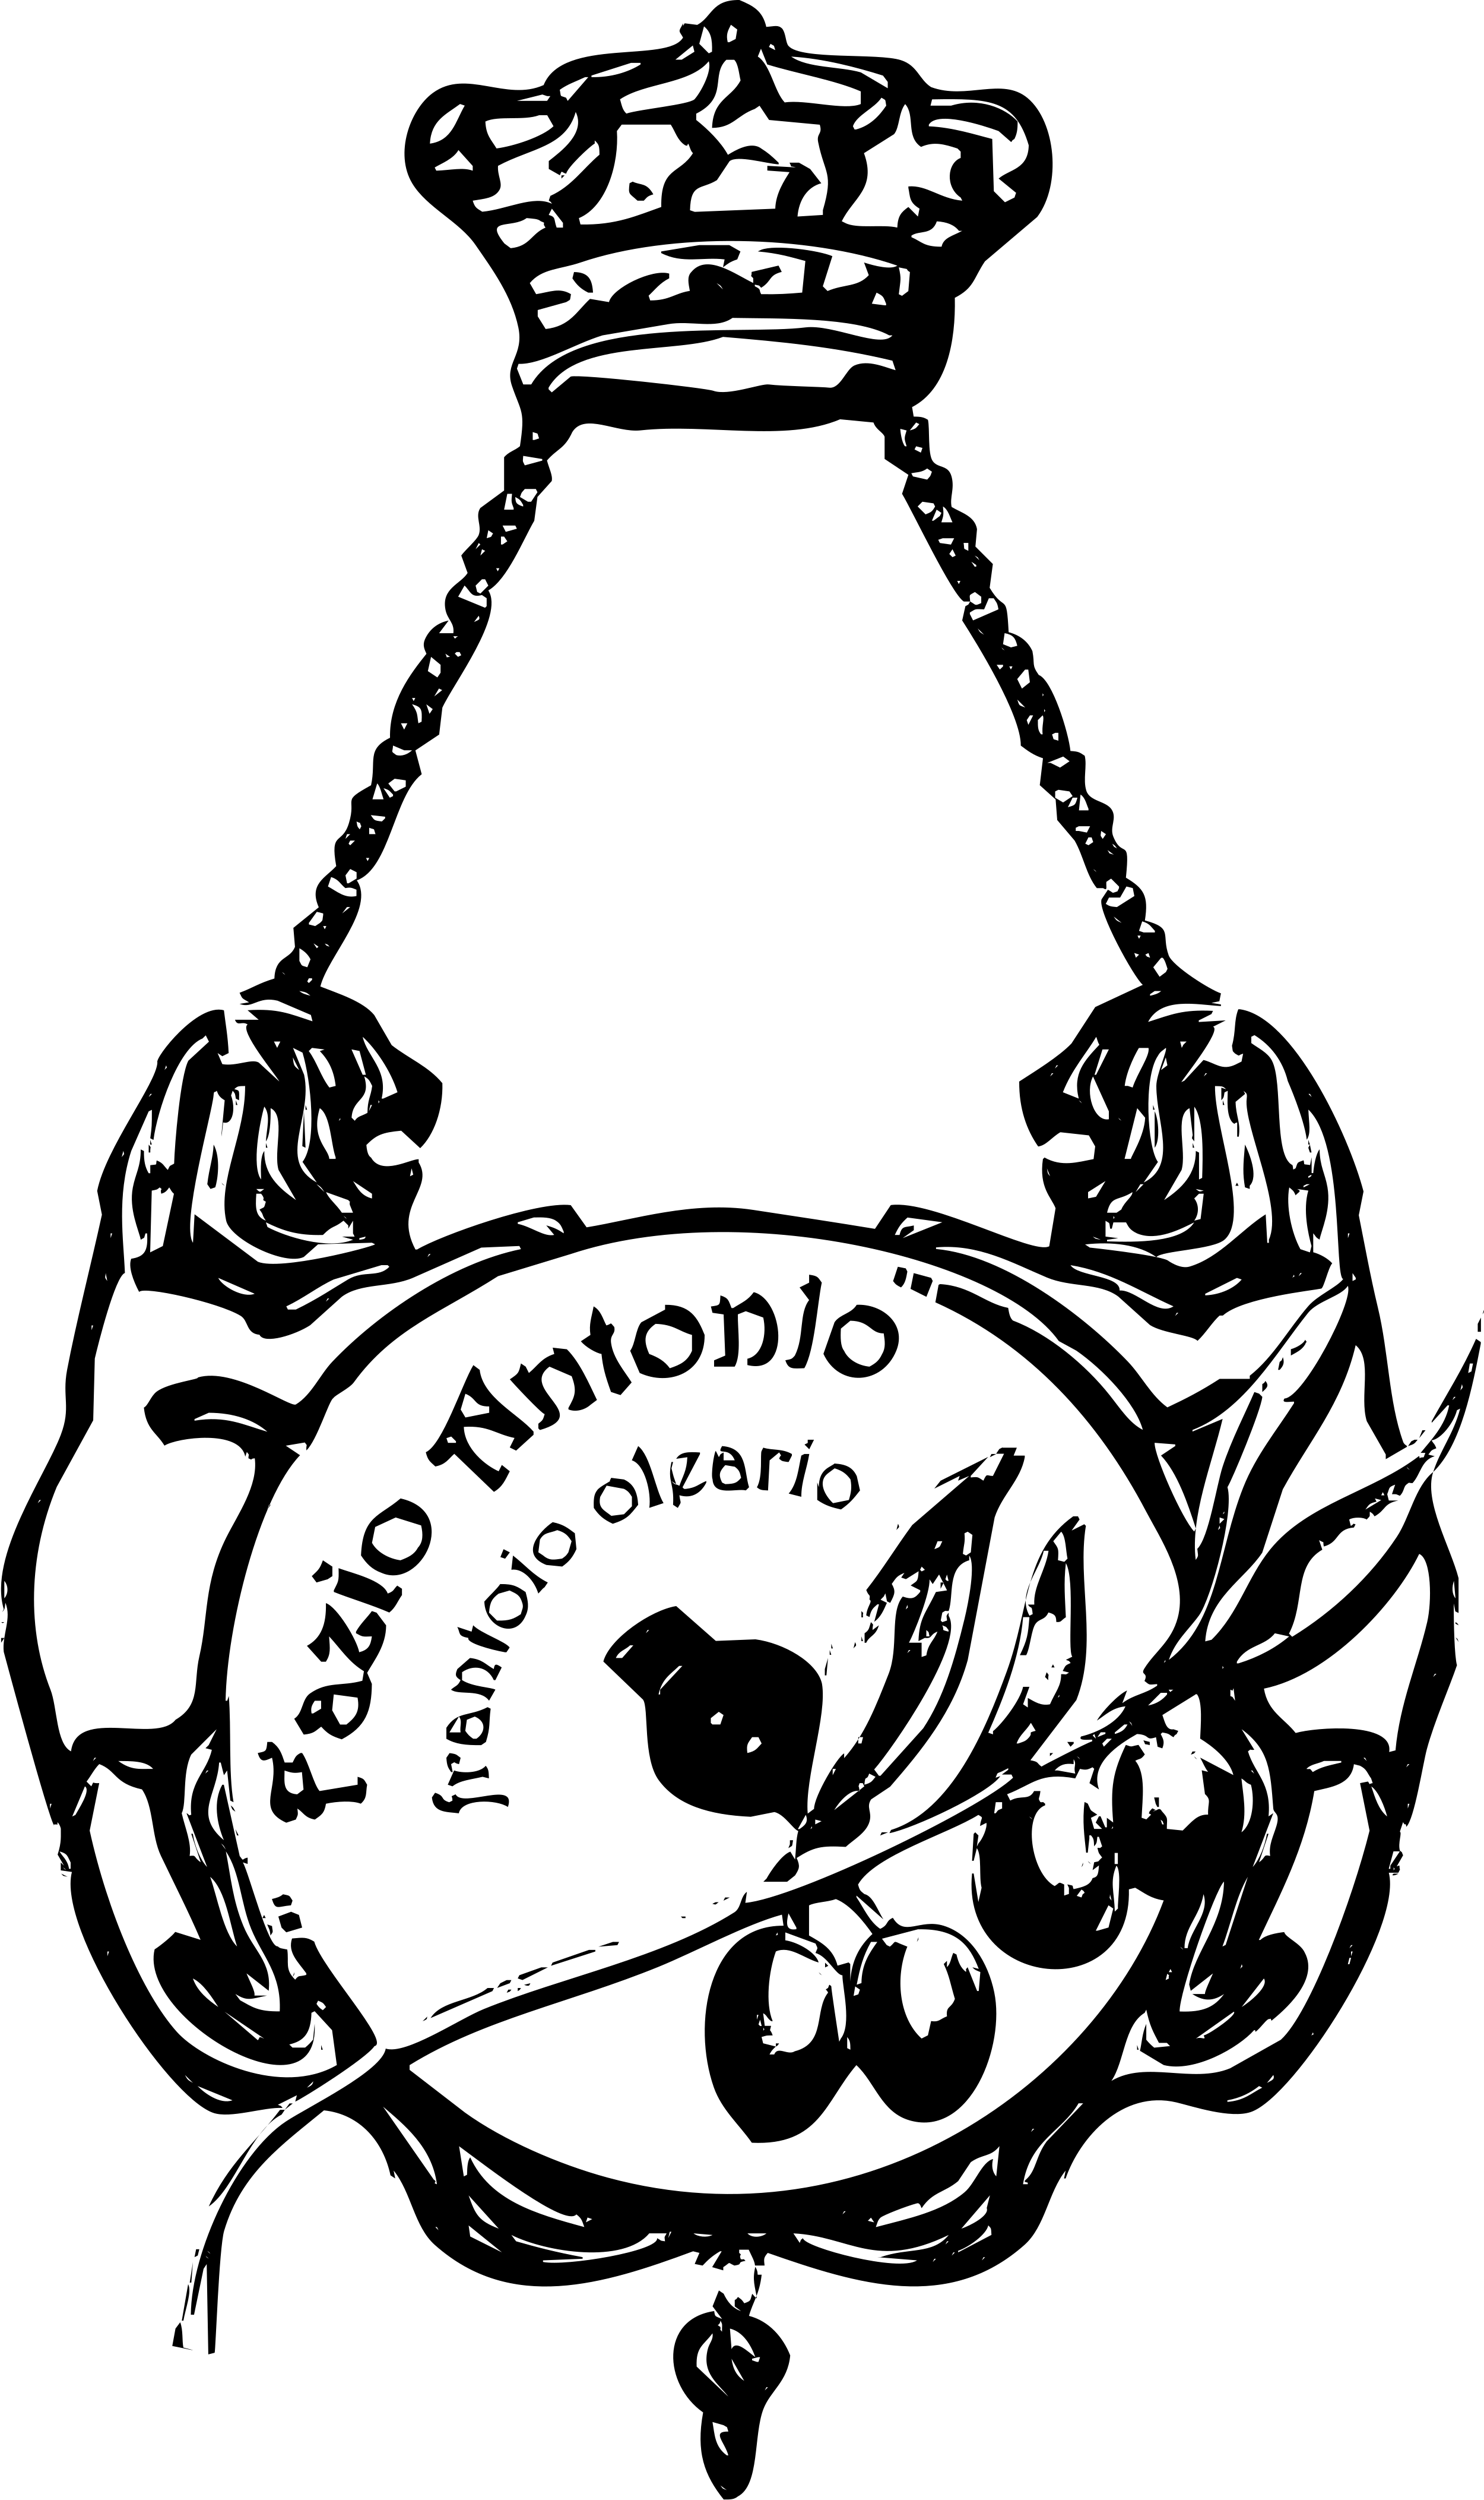 <?xml version="1.0" encoding="UTF-8"?>
<svg id="Livello_2" data-name="Livello 2" xmlns="http://www.w3.org/2000/svg" viewBox="0 0 222.84 375.14">
  <defs>
    <style>
      .cls-1 {
        fill-rule: evenodd;
      }
    </style>
  </defs>
  <g id="Livello_2-2" data-name="Livello 2">
    <path class="cls-1" d="m108.89,374.42c.24.08.48.16.71.24-.24-.08-.48-.16-.71-.24Zm-.71-1.43c.42.57.24.4.95.71-.32-.24-.63-.48-.95-.71Zm-1.19-9.51c.34,1.87.32,3.66,2.14,4.99h.24c-.56-2.02-2.56-3.6,0-3.57-.31-.91,0-.49-.71-.95-.55-.16-1.11-.32-1.67-.48Zm-1.43-3.09c.16.16.32.32.48.47-.16-.16-.32-.32-.48-.47Zm9.52-2.14c-.08.16-.16.32-.24.48.16-.16.32-.32.48-.48h-.24Zm-5.23-4.28c.22,1.63.81,2.59,1.9,3.33-.63-1.11-1.27-2.22-1.9-3.33Zm4.04-.24c-.32.08-.63.16-.95.24v.24c.24.08.48.16.71.24h.24c.08-.24.16-.47.24-.71h-.24Zm-6.9-3.57c-1.37,1.84-2.51,2.03-2.38,4.99,1.59,1.51,3.17,3.01,4.76,4.52-1.49-1.96-4.02-3.44-3.09-7.13.24-.95.87-1.43.71-2.38Zm2.62-.71c.08,1.03.16,2.06.24,3.09.64-1.47,2.38.33,3.57,1.19-.67-1.84-1.83-3.79-3.81-4.28Zm-82.55-.95c.46,1.2.26,2.81.48,3.8,3.8.97-1.11-.16-1.67-.24.16-.87.32-1.74.48-2.61.24-.32.48-.63.71-.95Zm81.12-.24c-.12.94-.79.42,0,.95.1.62-.23.13.24.71v-.47c0-.53.11-.61-.24-1.19Zm-.24-2.14c.24.24.48.48.71.71-.24-.24-.48-.48-.71-.71Zm-79.69-3.33c.6,1.04-.4,3.7-.71,5.47h-.24c.32-1.82.63-3.65.95-5.47Zm85.17-2.62c.75,1.33-.16,1.21.95,1.19-.33,2.96-1.32,4.08-1.9,6.18,3.01.78,5.12,3.21,6.19,5.94-.37,3.94-2.99,5.3-4.04,8.08-1.48,3.92-.54,11.36-3.81,13.07-.56.45-1.01.48-2.14.47-2.92-3.65-4.18-7.09-3.09-13.07-5.97-4.17-6.53-14,1.66-15.21.15.88.06.71,1.19,1.19-.47-.63-.95-1.27-1.43-1.9.32-.79.63-1.58.95-2.38.24.16.48.32.71.48.56,1.17,1.28,2.16,2.62,2.62-.32-.24-.63-.48-.95-.71v-.95c.46-.33.14-.02.48-.47.49.35.61.42.95.95,1.05-.38.87-.37,1.19-1.43.32.34.3.42.71.71-.28-1.79-.73-2.8-.24-4.75Zm-84.45-.71c-.08,1.03-.16,2.06-.24,3.09h-.24c.16-1.03.32-2.06.48-3.09Zm111.33-.48c-.08.16-.16.32-.24.48.16-.16.32-.32.48-.48h-.24Zm-61.61,0c.16.16.32.32.48.48-.16-.16-.32-.32-.48-.48Zm68.99-.24c-.08.16-.16.32-.24.48.16-.16.32-.32.48-.48h-.24Zm-6.42,0c.16.08.32.16.48.24-.16-.08-.32-.16-.48-.24Zm-63.76,0c.16.08.32.16.48.24-.16-.08-.32-.16-.48-.24Zm-6.19,0c.16.16.32.32.48.48-.16-.16-.32-.32-.48-.48Zm70.65-.24c.16.08.32.16.48.24-.16-.08-.32-.16-.48-.24Zm-65.18,0c.16.08.32.16.48.24-.16-.08-.32-.16-.48-.24Zm-45.91,0c.33.46.02.14.48.47-.16-.16-.32-.32-.48-.47Zm84.21-.24h.48-.48Zm28.07-.24c-.08.16-.16.32-.24.48.16-.16.32-.32.48-.48h-.24Zm-67.32,0c.16.16.32.32.48.48-.16-.16-.32-.32-.48-.48Zm-44.72-.24c.16.16.32.32.48.48-.33-.46-.02-.14-.48-.48Zm-1.66-.24h.48c-.08.32-.16.63-.24.95-.16.08-.32.16-.48.24.08-.4.16-.79.24-1.19Zm112.76-1.19c-.08.16-.16.32-.24.48.16-.16.32-.32.48-.48h-.24Zm-65.42,0c.16.16.32.32.48.48-.16-.16-.32-.32-.48-.48Zm39.97-.95c.32.08.63.16.95.24-.32-.08-.63-.16-.95-.24Zm-15.22,0c.32.08.63.16.95.24-.32-.08-.63-.16-.95-.24Zm17.6-.24c.32.48.63.95.95,1.43.3-.72,0-.28.48-.71.21,1.4,14.43,5.15,17.13,3.33-1.98-.16-3.97-.32-5.95-.48h.48c4.21-1.49,7.78-.32,10.23-3.33-11.05,5.34-14.82.2-23.31-.24Zm-6.9,0c.67.75,2.18.59,2.85,0h-2.85Zm-8.09,0c.6.51,1.98.68,2.85.24-.95-.08-1.9-.16-2.85-.24Zm-6.66,0c-3.87,4.62-15.48,2.84-20.7.24.24.32.48.63.71.95,3.08.88,5.85,1.61,9.99,2.38v.24c-1.98.08-3.97.16-5.95.24v.24c3.42.68,17.44-1.64,17.13-3.57.9.49.23.31,1.19.47-.1-.83-.12-.5.24-1.19h-2.62Zm20.93-.24c.16.32.32.63.48.95-.16-.32-.32-.63-.48-.95Zm-17.84,0c-.08.32-.16.63-.24.95.16-.32.32-.63.48-.95h-.24Zm53.05-.71c-.08.16-.16.32-.24.48.08-.16.16-.32.24-.48Zm-88.26,0c.16.16.32.32.48.48-.08-.16-.16-.32-.24-.48h-.24Zm83.03-.24c-.28,1.34-2.86,3.22-4.52,3.8v.24c1.67-.87,3.33-1.74,5-2.62-.07-1.01.01-.94-.48-1.43Zm-78.03,0c.08.55.16,1.11.24,1.66,1.59.79,3.17,1.58,4.76,2.38-1.67-1.35-3.33-2.69-5-4.04Zm73.75-.47c-.08.16-.16.32-.24.47.08-.16.16-.32.24-.47Zm-69.23,0c.16.16.32.32.48.47-.16-.16-.32-.32-.48-.47Zm55.91-.71c-.16.16-.32.32-.48.48.32.08.63.16.95.24-.16-.24-.32-.48-.48-.71Zm-42.58,0c-.08.24-.16.48-.24.71.32-.16.63-.32.95-.48-.24-.08-.48-.16-.71-.24Zm39.01-.95v.48-.48Zm-.48,0c-.08.16-.16.32-.24.48.16-.16.32-.32.48-.48h-.24Zm-34.97,0v.48-.48Zm56.86-2.38c-1.43,1.66-2.85,3.33-4.28,4.99,1.34-.45,4.26-1.96,3.81-3.09.16-.63.32-1.27.48-1.9Zm-78.27,0c1.02,2.92,1.5,3.82,4.52,4.99-1.51-1.66-3.01-3.33-4.52-4.99Zm89.69-4.52v.47-.47Zm-101.11,0v.47-.47Zm91.11-2.85c-1.31,1.64-2.45,1.11-4.28,2.38-.63.95-1.27,1.9-1.9,2.85-2.1,1.75-3.83,1.59-5.47,4.04-.07.1-.19-.85-.71-.71-1.64.43-4.99,1.75-5.47,2.14-.43.4-.48.81-.71,1.43,4.99-1.31,9.89-2.34,13.32-5.23,1.58-1.33,2.59-4.55,4.28-4.99-.24.94-.14,1.91.48,2.61.16-1.5.32-3.01.48-4.52Zm-81.12,0c.24,1.51.48,3.01.71,4.52.16-.08.32-.16.48-.24.03-1.25.1-2.14.48-2.62,2.96,6.44,9.65,8.44,17.13,10.46-.36-1.03-.42-1.31-1.19-1.9-1.65,2-13.41-7.14-17.6-10.22Zm86.12-2.62c-.08.16-.16.32-.24.48.16-.16.32-.32.48-.48h-.24Zm-91.11,0c.16.16.32.32.48.48-.16-.16-.32-.32-.48-.48Zm-21.89-2.85h.71c-.16.24-.32.47-.48.71-4.75,2.47-6.96,11.03-10.94,13.79,2.89-6.36,6.89-9.47,10.7-14.5Zm15.46-.48l7.61,10.94c.72.47-.34.44.48.71-.74-5.61-4.95-8.95-8.09-11.65Zm-.48,0v.48-.48Zm104.91-.48c-2.48,4.21-7.27,5.55-8.33,12.12h.71v-.24c-.52-.09-.6-.16-.24-.48,1.54-1.35,1.43-3.49,3.09-5.71,1.82-1.9,3.65-3.8,5.47-5.71h-.71Zm-118.47,0h.48c-.4.32-.79.63-1.19.95.24-.32.48-.63.71-.95Zm145.59-2.61c-1.29,1.02-2.8,1.79-4.76,2.14v.24c2.55-.21,3.5-1.26,5.23-2.14-.16-.08-.32-.16-.48-.24Zm-159.39,0c1,1.06,3.38,2.8,5.23,2.14-1.74-.71-3.49-1.43-5.23-2.14Zm17.37-.71c-.32.32-.63.63-.95.95.85-.35.85-.6.95-.95Zm144.16-.95c-.32.4-.63.79-.95,1.19.69-.4,1.21-.48.95-1.19Zm-163.43,0c.39.78.48.76,1.19,1.19-.4-.4-.79-.79-1.19-1.19Zm164.62-1.66c.16.08.32.16.48.24-.16-.08-.32-.16-.48-.24Zm-166.05,0c.16.08.32.16.48.24-.16-.08-.32-.16-.48-.24Zm154.39-.47c.08.16.16.32.24.47-.08-.16-.16-.32-.24-.47Zm-66.37-1.9v.48-.48Zm56.38-.47c.08.24.16.47.24.71h-.24v-.71Zm-52.81,0c.08.16.16.32.24.47-.08-.16-.16-.32-.24-.47Zm-60.43,0h.48-.48Zm-9.28,0c.08.24.16.47.24.71h-.24v-.71Zm68.28-.24h.48c-.33.46-.02.14-.48.48v-.48Zm10.71-.95v1.66c.16.08.32.16.48.24-.01-1.08-.05-1.37-.48-1.9Zm69.94-.71c-.08.16-.16.32-.24.48.43-.32.36.04.24-.48Zm-19.74,0v.48-.48Zm-135.84,0v.48-.48Zm-19.98,0c.24.16.48.32.71.48-.24-.16-.48-.32-.71-.48Zm93.02-.71v.48c.23-.41.22-.05,0-.48Zm-.48-1.19c-.08.24-.16.48-.24.71.08.08.16.16.24.24h.24c-.08-.32-.16-.63-.24-.95Zm-49.96-.48c-.17.33.19.34-.71.71.24-.24.48-.48.71-.71Zm49.48-.24v.71c.08-.24.16-.48.24-.71h-.24Zm71.61-.47c-1.9,1.35-3.81,2.69-5.71,4.04.88-.4,1.63.42,1.19-.48,1.04-.28,5.15-3.2,4.52-3.57Zm-151.54,0c1.67,1.43,3.33,2.85,5,4.28.38-.52.05-.63.95-.24-1.98-1.35-3.96-2.69-5.95-4.04Zm14.04-1.66c-.08.16-.16.32-.24.48.36.52.43.59.95.95.16-.16.32-.32.48-.48-.46-.64-.39-.61-1.19-.95Zm80.41-.47v.47-.47Zm-51.86-1.19h.48c-.43.49,0,.17-.71.47.08-.16.16-.32.24-.47Zm1.43-.24h.48c-.33.46-.02.14-.48.47v-.47Zm-4.52,0h.95c-.08.16-.16.32-.24.47-3.09,1.35-6.19,2.69-9.28,4.04,1.67-2.68,6.23-2.49,8.56-4.52Zm55.19-.24c-.08.48-.16.95-.24,1.43.24-.08.48-.16.71-.24.08-.24.16-.48.24-.71-.24-.16-.48-.32-.71-.48Zm-48.77-.48c-.17.22-.04.59-.95.24.32-.08.63-.16.95-.24Zm-3.57-.47h.71c-.08.16-.16.32-.24.47-.63.24-1.27.48-1.9.71.16-.24.32-.48.48-.71.32-.16.63-.32.95-.47Zm113.71-.24c-1.11,1.43-2.22,2.85-3.33,4.28,1.22-.77,4.13-3.09,3.33-4.28Zm-160.82,0c.66,1.92,2.28,3.22,3.81,4.28-.94-1.43-2.22-3.5-3.81-4.28Zm146.31-.71c-.08.32-.16.63-.24.95.16-.08.32-.16.48-.24-.13-.74.32-.21-.24-.71Zm-52.34-.24c.16.16.32.32.48.47-.46-.33-.14-.02-.48-.47Zm-78.74,0c-.05.35.1.24-.24.71.08-.24.16-.47.24-.71Zm131.56-.48c-.08.16-.16.32-.24.48h.48c-.08-.16-.16-.32-.24-.48Zm-94.44-.24h.95c-.16.08-.32.16-.48.24-1.11.55-2.22,1.11-3.33,1.66-.24-.08-.48-.16-.71-.24.08-.16.16-.32.24-.48,1.11-.4,2.22-.79,3.33-1.19Zm105.15-.47c-.08.24-.16.47-.24.71.33-.51.43-.13.24-.71Zm-153.92,0c.16.24.32.47.47.71-.16-.24-.32-.47-.47-.71Zm91.35-.24c.16.16.32.32.48.48-.16.08-.32.16-.48.24v-.71Zm-80.65-.48c.08.16.16.32.24.48-.08-.16-.16-.32-.24-.48Zm159.39-.24c-.08.32-.16.63-.24.95h.24c.08-.32.16-.63.24-.95h-.24Zm-186.27,0c.16.32.32.63.48.95-.16-.32-.32-.63-.48-.95Zm186.51-.95v.71c.08-.24.16-.48.24-.71h-.24Zm-186.75,0v.71c.08-.24.16-.48.24-.71h-.24Zm72.32-.24h.95v.24c-2.22.71-4.44,1.43-6.66,2.14.08-.16.16-.32.24-.48,1.82-.63,3.65-1.27,5.47-1.9Zm88.74-.48c.16.16.32.32.48.48-.33-.46-.02-.14-.48-.48Zm26.17-.24v.48-.48Zm-.48,0c-.08.16-.16.32-.24.48.16-.16.32-.32.48-.48h-.24Zm-186.75,0c.16.16.32.32.48.48-.16-.16-.32-.32-.48-.48Zm-.48,0v.48-.48Zm115.14-.48c-1.19,2.14-1.64,3.82-2.14,6.42.24-.08.48-.16.71-.24.03-2.84,1.19-4.51,2.38-6.18h-.95Zm-38.78,0h.95c-.08.16-.16.32-.24.48-.95.08-1.9.16-2.85.24.71-.24,1.43-.48,2.14-.71Zm45.91-.71c-.05.35.1.24-.24.71.08-.24.16-.47.24-.71Zm-42.11-.48h.48-.48Zm22.12-.24v1.19c1.97.3,4.66,1.89,5,3.33-2.2-.63-4.31-2.57-6.42-1.66-1.08,2.99-1.61,7.85-.48,10.46h-.24c-.72-.58-.58-.84-1.19-1.19.08.63.16,1.27.24,1.9h.95c-.27,1.12-.17.25.24,1.43-1.12.03-.68-.04-1.67.24.08.32.16.63.24.95.63.16,1.27.32,1.9.48-.47.45-.6.56-.95,1.19h.71c.53-1.33,2.05.21,3.09-.48,4.76-1.22,2.88-6.13,5-8.8-.3-.65-.58-.29,0-.71.21-.49.1-.62.48-.24-.01.42.98,6.94,1.19,8.32.08-.16.16-.32.24-.47,1.67-2.14.25-7.57.24-9.51-.93.04-2.25-2.88-4.04-3.33.33-.92.42-.5,0-1.43-1.51-.55-3.01-1.11-4.52-1.66Zm-1.19,0c-.08.16-.16.32-.24.47.49-.21.26,0,.24-.47Zm-20.22,0h.48-.48Zm41.39-.48c-1.82.48-3.65.95-5.47,1.43.24.32.48.63.71.95.16.08.32.16.48.24.88-.69.48-.94,1.43-.48.4.16.79.32,1.19.48-1.85,4.53-1.29,10.69,2.14,13.79.32-.16.63-.32.95-.48.16-.71.32-1.43.48-2.14,1.21.19,1.24-.26,2.38-.71-.17-1.65.65-1.11,1.19-2.62-.69-2.27-.79-3.36-1.67-5.23.16-.16.32-.32.48-.48v.95c.58-.57.57-1.3.95-2.14.16.08.32.16.48.24.26,1.12.63,2.02,1.43,2.62.1-.62-.23-.13.24-.71.48,1.19.95,2.38,1.43,3.57h.24c.08-.95.16-1.9.24-2.85-.58-.24-.81-.28-1.19-.71.32.08.63.16.95.24-1.38-3.64-3.37-6.05-9.04-5.94Zm-40.2,0h.48-.48Zm-57.57-.71c.24.08.48.16.71.24.09.95.26.75-.24,1.43-.07-.96-.27-1.1-.48-1.66Zm92.54-.71h.48-.48Zm-12.61-.24v.48-.48Zm-17.84-.24h.71v.24c-.75,0-.34.03-.71-.24Zm-62.57-.24c.08.16.16.32.24.47h-.48c.08-.16.16-.32.24-.47Zm78.74-.24c-.36,1.58-.41,2.64,1.19,2.38v-.24c-.4-.71-.79-1.43-1.19-2.14Zm-74.7-.24c.4.16.79.32,1.19.48.16.63.32,1.27.48,1.9-.79.24-1.59.48-2.38.71-.24-.24-.48-.48-.71-.71-.16-.55-.32-1.11-.48-1.66.63-.24,1.27-.48,1.9-.71Zm-4.52-.24h.48-.48Zm168.19-.71v.48-.48Zm-40.92,0c-.63,1.27-1.27,2.54-1.9,3.8h.24c.55-.16,1.11-.32,1.67-.48.24-.95.48-1.9.71-2.85-.24-.16-.48-.32-.71-.48Zm-154.87,0v.48-.48Zm135.6-.24c.16.24.32.48.48.71-.16-.24-.32-.48-.48-.71Zm-39.73-.24h.47c-.54.36-.29.43-.95.24.16-.08.32-.16.48-.24Zm18.08-.47c-1.27.47-3.06.44-4.04.95v4.52c1.97,1.12,3.62,2.03,4.28,4.52.56-.16,1.11-.32,1.67-.48.08.08.16.16.24.24v2.62c.2-3.11,1.34-5.3,3.33-7.13-1.26-1.81-3.33-4.39-5.47-5.23Zm-16.65-.24h.71c-.32.16-.63.32-.95.48.08-.16.16-.32.24-.48Zm71.84-.48c-.56,3.33-2.86,4.92-2.85,8.08h.48c.36-2.77,3.33-5.19,2.38-8.08Zm-14.04,0c0,.73-.23.33.24.95-.08-.32-.16-.63-.24-.95Zm-124.18,0c1.18.24.89.17,1.43.95-.08.24-.16.47-.24.71-2,.17-2.32.81-2.85-.95.75-.18,1.2-.31,1.67-.71Zm119.9-.71c-.24.32-.48.63-.71.95.24.08.48.16.71.24.3-.72,0-.28.48-.71-.33-.46-.02-.14-.48-.48Zm-3.33-.24c.16.08.32.16.48.24-.16-.08-.32-.16-.48-.24Zm18.08,18.54c3.59.14,5.22-.69,6.66-2.62-1.46.97-2.89,1.24-4.76,0h1.9c-.1-.25.69-1.94,1.19-3.09-1.11.87-2.22,1.74-3.33,2.61-.08-.32-.16-.63-.24-.95.74-4.89,5.13-8.95,5.23-15.45-1.38,1.34-6.74,16.74-6.66,19.49Zm10.23-20.21c-1.73,2.92-2.51,6.94-3.81,10.46.16-.08.32-.16.48-.24,1.11-3.41,2.22-6.81,3.33-10.22Zm-155.82,0c1.04,2.88,1.97,8.38,4.04,10.46-1.07-3.25-1.66-8.42-4.04-10.46Zm177.71-.48h.71c-.29.25-1.27.45-.71,0Zm-200.07,0c.32.16.63.32.95.48-.87-.22-.49,0-.95-.48Zm200.07-.95v.47c.23-.42.22-.05,0-.47Zm-199.83,0c.16.16.32.32.48.47-.33-.46-.02-.14-.48-.47Zm158.2-.24c-1.03,2.49-.31,3.83-.24,6.89.16-.16.32-.32.48-.47-.11-.85.63-5.6-.24-6.42Zm-5-.48c-.05.35.1.24-.24.71.08-.24.16-.48.24-.71Zm-6.66,0h.48-.48Zm7.37-.24c.16.16.32.32.48.47-.46-.33-.14-.02-.48-.47Zm24.26-.48c-.16.24-.32.48-.48.71.16-.24.32-.47.48-.71Zm-156.3,0c.24.24.48.48.71.71-.24-.24-.48-.47-.71-.71Zm132.03-.24c.08.16.16.32.24.48-.08-.16-.16-.32-.24-.48Zm4.04-.47v1.66h.48v-1.66h-.48Zm41.87-.24c-.24.87-.48,1.74-.71,2.62h.24v-.48c.48-.71.95-1.43,1.43-2.14h-.95Zm-167.24,24.01c.27-5.64-2.6-8.24-4.28-12.36-1.63-3.99-1.64-8.4-3.81-11.65.74,3.83,1.02,7.3,2.62,11.17,1.54,3.76,4.29,5.43,3.81,9.75-1.11-.87-2.22-1.74-3.33-2.61.54,1.34,1.34,2.73,1.19,3.33h1.9c-2.48.52-2.96.89-4.76-.24.24.32.48.63.71.95,1.84,1.01,2.71,1.71,5.95,1.66Zm-33.07-24.01c.34.68,1.23,1.27,1.43,2.62h.24v-.95c-.5-.95-.43-1.32-1.67-1.66Zm31.4-.48h.48-.48Zm127.04-.71v.47-.47Zm-134.17,0c.24.32.48.63.71.95-.28-.53-.26-.59-.71-.95Zm85.4-.48h.48c-.2,1.08.03.71-.71,1.19.3-.78.22-.28.24-1.19Zm-82.79,0c.08.16.16.32.24.48-.08-.16-.16-.32-.24-.48Zm150.35-.48v.48-.48Zm-53.76-.71h.95c-.4.16-.79.32-1.19.48.08-.16.16-.32.24-.48Zm58.05-.48c.08.16.16.32.24.48-.08-.16-.16-.32-.24-.48Zm-155.11,0c.16.32.32.63.48.95h-.24c-.08-.32-.16-.63-.24-.95Zm-6.9,0c.08.16.16.32.24.48-.08-.16-.16-.32-.24-.48Zm162.24-.47c.08.16.16.32.24.47-.08-.16-.16-.32-.24-.47Zm-23.55,0c-.08.16-.16.32-.24.47.44-.3.13-.21.24-.47Zm-45.2,0c-.08.16-.16.32-.24.47.44-.3.13-.21.24-.47Zm-93.73,0c.08.16.16.32.24.47-.08-.16-.16-.32-.24-.47Zm146.07-.95c.08.24.16.47.24.71h.24c-.3-.72,0-.28-.48-.71Zm-51.86,0v.71c.32-.16.63-.32.95-.48-.32-.08-.63-.16-.95-.24Zm32.12-.48c.16.16.32.32.48.48-.33-.46-.02-.14-.48-.48Zm-7.61-.24c-4.64,2.9-15.56,6.07-18.08,10.46.27.96.33.91.95,1.43,1.27.26,2,2.45,2.85,3.8-1.35-1.19-2.7-2.38-4.04-3.57v.24c1.07,1.58,1.96,3.68,3.57,4.75,1.34-.64.73-1.13,1.9-1.66,1.74,2.94,4.03.09,7.61,1.19,4.07,1.25,6.69,5.54,7.61,9.98,1.68,8.06-3.6,21.73-12.61,19.26-4.33-1.19-5.25-5.67-8.09-8.32-4.68,5.49-5.52,12.12-15.7,11.65-1.87-2.69-4.53-4.95-5.71-8.32-3.29-9.39-.93-24.36,10.47-24.25-.08-.55-.16-1.11-.24-1.66-5.46,1.48-13.05,5.6-18.56,7.84-13.14,5.35-26.25,7.87-37.35,14.74v.71c2.77,2.14,5.55,4.28,8.33,6.42,5.71,4.11,14.03,7.75,21.41,9.75,39.17,10.6,73.53-14.8,83.5-41.6-1.97-.29-2.89-1.11-4.28-1.9-.32.08-.63.16-.95.24.49,17.52-25.3,15.08-23.55-2.38h.24c.24,1.43.48,2.85.71,4.28.16-.71.32-1.43.48-2.14-.42-1.6.08-4.82-.71-5.94-.16.63-.32,1.27-.48,1.9h-.24c.08-1.35.16-2.69.24-4.04.08-.08.16-.16.24-.24.16.16.32.32.48.48-.08.55-.16,1.11-.24,1.66.08-.16.16-.32.24-.47.64-.69,1.35-2.37,1.19-3.09-.32.16-.63.32-.95.48.14-1.42.66-1.14-.24-1.66Zm-25.93,0c-.4.71-.79,1.43-1.19,2.14h.24c.78-.54,1.41-1.02.95-2.14Zm44.96-.47h.48-.48Zm-26.17,0c.16.08.32.16.48.24-.16-.08-.32-.16-.48-.24Zm-105.15-.95c.46.36.42.43.71.95-.57-.42-.4-.24-.71-.95Zm176.76-.24v.71c.08-.24.16-.48.24-.71h-.24Zm-19.75,0v.47-.47Zm-164.39,0v.47-.47Zm-19.75,0v.71c.08-.24.16-.48.24-.71h-.24Zm142.02-.24c-.08.55-.16,1.11-.24,1.66h.24c.42-.57.24-.4.95-.71v-.95h-.95Zm23.79-.71h.71v1.43h-.24c-.08-.16-.16-.32-.24-.47-.08-.32-.16-.63-.24-.95Zm-108-.71c1.66.54.68,1,2.14,1.43.16-.08.32-.16.48-.24.02-.9-.48-.47.48-.95,1.03,2.11,9.25-2.2,7.85,1.9-1.72-1.16-6.95-1.25-7.37.95-1.89-.25-3.8-.03-4.04-2.38.16-.24.32-.47.48-.71Zm140.6-.95c.6,1.79,1.07,3.43,2.38,4.52-.37-1.41-1.27-3.76-2.38-4.52Zm-193.17,0c-.63,1.51-1.27,3.01-1.9,4.52.16-.08.32-.16.48-.24.46-.85,2.36-3.67,1.43-4.28Zm116.33-.48c-.26.85-.14,0,0,1.19-1.3-.34-2.95,1.41-3.81,2.85,1.51-1.19,3.01-2.38,4.52-3.57-.08-.16-.16-.32-.24-.48h-.48Zm24.27-.24c.16.08.32.16.48.24-.16-.08-.32-.16-.48-.24Zm33.07-.47c.24,2.43.87,5.27,0,8.08,1.72-1.3,2.02-4.84,1.43-7.13-.86-.34-.74-.53-1.43-.95Zm-20.22-.48h.48-.48Zm19.98-.24c.16.08.32.16.48.24-.16-.08-.32-.16-.48-.24Zm-55.67,0c-.39,1.24-.57,0-.71,1.66,1.03-.29,1.12-.49,1.67-1.19-.32-.16-.63-.32-.95-.48Zm-98.73,0v.48-.48Zm156.06-.47c.16.16.32.32.48.47-.08-.16-.16-.32-.24-.47h-.24Zm-1.9,0c.16.08.32.16.48.24-.16-.08-.32-.16-.48-.24Zm-143.21,0c0,1.64-.36,3.42,1.9,3.57.32-.24.63-.48.95-.71-.08-.87-.16-1.74-.24-2.62-1.17.22-1.63.09-2.62-.24Zm-11.66,0c-.08.16-.16.32-.24.47.16-.16.32-.32.48-.47h-.24Zm93.97-.24v.95c.16-.32.32-.63.48-.95h-.48Zm-52.1-.48c.43.54.45.82.48,1.9-.32-.08-.63-.16-.95-.24-1.76.43-3.37.52-4.52,1.43-.24-.08-.48-.16-.71-.24.32-.71.63-1.43.95-2.14,1.17.43,3.8.45,4.76-.71Zm138.46-.24c-.08.16-.16.32-.24.48.16-.16.32-.32.48-.48h-.24Zm-8.09,0c-.38,3.15-3.53,3.45-5.95,4.04-1.4,8.57-5.11,15.45-8.33,22.35h.24c.71-.74,2.32-1.03,3.57-1.19.18.81,2.47,1.69,3.09,3.09,2.25,4.2-3.29,8.82-5,10.22-.21-.49,0-.26-.48-.24-.57.38-1.06,1.21-1.9,1.9-.18-.28.09-.29-.24-.24-2.27,2.57-8.89,6.41-13.56,5.23-1.19-.71-2.38-1.43-3.57-2.14.28-1.14.32-2.6.95-4.04v2.38c.43.52.67.75,1.19,1.19.79-.08,1.59-.16,2.38-.24-.16-.16-.32-.32-.48-.48h-1.19c-.88-1.69-1.38-2.53-1.9-4.99-.08.16-.16.32-.24.48-3.09,1.87-3.02,7.35-5,10.22,5.22-3.12,12.14.46,17.84-1.9,2.54-1.43,5.08-2.85,7.61-4.28,4.38-3.99,10.76-21.13,13.32-31.38-.48-2.38-.95-4.75-1.43-7.13.4-.08.79-.16,1.19-.24.44.61-.03.35.71.24-.08-.24-.16-.47-.24-.71-.62-.85-.64-1.39-1.67-1.9-.32-.08-.63-.16-.95-.24Zm-188.41,0c-.78.8-1.21,1.71-1.9,2.62.24.24.48.48.71.71.52-.94-.09-.39,1.19-.48-.48,2.38-.95,4.75-1.43,7.13,2.69,12.21,7.95,24.46,13.08,30.19,3.7,4.13,15.7,9.8,24.03,4.99-.24-1.74-.48-3.49-.71-5.23-.87-.95-1.74-1.9-2.62-2.85-.16.08-.32.16-.48.24-.08,3.06-1.11,4.24-3.33,4.75.16.16.32.32.48.47h1.9c.52-.43.75-.67,1.19-1.19.08-.79.16-1.58.24-2.38.86,15.01-26.51-.68-24.03-11.17.93-.58,2.8-2.15,3.09-2.62,1.27.4,2.54.79,3.81,1.19-1.76-4.14-4.07-8.65-5.95-12.6-1.47-3.09-1.06-7.36-2.85-9.98-4.22-.93-3.78-2.8-6.42-3.8Zm-7.37,0c.16.16.32.32.48.48-.16-.16-.32-.32-.48-.48Zm191.27-.47c-.89.42-2,.48-2.62,1.19.68.11.38-.25.95.47,1.28-.81,2.52-1,4.28-1.43v-.24h-2.62Zm-18.79,0c.08.16.16.32.24.47-.08-.16-.16-.32-.24-.47Zm-17.84,0v.47-.47Zm-144.4,0c2.06,1.51,3.43,1.14,5.23,1.19-1.06-1.25-3.42-1.17-5.23-1.19Zm143.45-.24v.71c-1.29-.16-2.02.07-2.85.95h.48c.87.16,1.74.32,2.62.47-.33-1.05.26-1.36-.24-2.14Zm43.53-.24c.16.16.32.32.48.48-.08-.16-.16-.32-.24-.48h-.24Zm-48.53,0h.48-.48Zm-142.02,0c-.08.16-.16.32-.24.48.16-.16.32-.32.48-.48h-.24Zm165.1-.24c.16.16.32.32.48.48-.46-.33-.14-.02-.48-.48Zm-17.6,0c.16.16.32.32.48.48-.33-.46-.02-.14-.48-.48Zm-4.04-.47h.48c-.16.16-.32.32-.48.47v-.47Zm-90.16,0c1.18.16.98.24,1.67.71-.08.32-.16.63-.24.95-1.02-.19-.33-.51-1.19,0,.08.4.16.79.24,1.19h-.24c-.47-.69-.62-.91-.71-2.14.16-.24.32-.47.48-.71Zm111.57-.24h.47c-.43.49,0,.17-.71.48.08-.16.16-.32.24-.48Zm-18.79-1.43h.95v.24c-.16.16-.32.32-.48.48-.16-.24-.32-.48-.48-.71Zm-120.14,0h.71c1.13.84,1.39,1.59,1.9,3.09h1.19c.39-.72.4-1.03,1.19-1.43h.24c1,1.41,1.73,4.69,2.62,5.71,1.9-.32,3.81-.63,5.71-.95v-1.19c1.06.32.93.38,1.43,1.19-.23,1.26.05,1.96-.95,2.85-1.22-.49-3.54-.36-5.23,0-.23,1.46-.73,1.71-1.67,2.38-1.51-.3-1.6-.95-2.62-1.66.11,1,.12.86-.24,1.66-.48.16-.95.32-1.43.47-4.59-2.08-1.03-5.08-2.14-9.75-1.16.52-1.71.77-2.14-.71,1.28-.27,1.29-.22,1.43-1.66Zm131.56-.24c.32.08.63.16.95.24v.48c-1.06-.31-.48.16-.95-.71Zm-5.47-.24c-.24.24-.48.47-.71.71.08.16.16.32.24.48.4-.4.79-.79,1.19-1.19h-.71Zm-37.35-.24v.95h.48c.08-.32.16-.63.24-.95h-.71Zm-15.94,0c-.65.95-.88,1.06-.71,2.38,1.3-.29,1.41-.67,2.14-1.43-.16-.32-.32-.63-.48-.95h-.95Zm51.39-.48c-.08.08-.16.16-.24.24.16.16.32.32.48.48-.08-.24-.16-.48-.24-.71Zm30.69-.24c.24.08.48.16.71.24-.24-.08-.48-.16-.71-.24Zm-29.74,0c-.16.24-.32.48-.48.71.4-.16.79-.32,1.19-.48v-.24h-.71Zm-141.79,0c.24.08.48.16.71.24-.24-.08-.48-.16-.71-.24Zm162.96-.47c.63,1.03,1.27,2.06,1.9,3.09-.9.1-.3-.27-.95.24,1.01,3.36,3.56,4.72,3.09,9.75.24-.16.48-.32.71-.48-1.03,2.69-2.06,5.39-3.09,8.08,1.06-1.17,1.82-3.16,2.14-4.99h.24c-.48,1.43-.95,2.85-1.43,4.28,1.13-.81.56-1.21,1.67-.95-.24-1.71.5-2.99.95-4.52.59-1.97-.41-1.79-.48-2.62-.45-5.77-.58-8.78-4.76-11.89Zm-153.92,0c-1.27,1.27-2.54,2.54-3.81,3.8-1.38,2.77-.66,7.29-1.43,8.8.47,2.14,1.51,4.43,1.19,6.42,1.11-.15.49.13,1.67.95-.48-1.43-.95-2.85-1.43-4.28h.24c.26,1.79,1.1,3.89,2.14,4.99-1.03-2.69-2.06-5.39-3.09-8.08.6.28.1.42.71.24-.47-4.98,2.31-6.26,3.09-9.75-.32-.08-.63-.16-.95-.24.16-.16.32-.32.48-.47.4-.79.79-1.59,1.19-2.38Zm136.31-.71c-.48.4-.95.79-1.43,1.19v.24c1.01-.32,1.43-.56,1.9-1.43h-.48Zm-14.04-.24c-.71,1.19-1.67,1.76-2.14,3.09h.24c.61-.22,1.03-.29,1.43-.71,1.04-1.02-.25-.82,1.19-1.19-.24-.4-.48-.79-.71-1.19Zm14.75-.24c.16.24.32.47.48.71-.3-.72,0-.28-.48-.71Zm-98.25-.71c-.4.16-.79.32-1.19.48-.08.55-.16,1.11-.24,1.66.4.57.61.79,1.19,1.19h.48c1.32-.89,1.57-2.57-.24-3.33Zm-2.38,0c-.48.79-.95,1.59-1.43,2.38h1.67c-.14-.98.3-1.72-.24-2.38Zm39.01-.71c-.4.32-.79.63-1.19.95v.71c.08.08.16.16.24.24h1.19c.08-.24.16-.47.24-.71.08-.24.16-.48.24-.71-.24-.16-.48-.32-.71-.48Zm-34.73-.71c.16.08.32.16.48.24-.29,2.23,0,2.7-.71,4.99-.24.16-.48.32-.71.48-2.39.03-3.85-.16-5.23-.95v-1.66c1.65-2.53,3.4-1.65,6.19-3.09Zm-25.93-.95c-.47.71-.63,1.07-.48,1.9h.24c.4-.24.79-.48,1.19-.71v-1.19h-.95Zm132.27-.95c-1.66,1.03-3.33,2.06-4.99,3.09.38,1.07.6,2.32,1.67,2.14.24.08.48.16.71.24-.08.16-.16.32-.24.47-.46.33-.14.02-.48.48-.76-.43-.47-.51-1.67-.71-.08.08-.16.16-.24.24.34.7.65,1.11.24,2.14-.24-.08-.48-.16-.71-.24-.08-.48-.16-.95-.24-1.43-1.69.57-.75-.37-2.85-.48-2.73,1.55-7.11,4.35-5.71,8.32-.48-.32-.95-.63-1.43-.95.24-.71.48-1.43.71-2.14-.08-.08-.16-.16-.24-.24-.75.36-.98.46-1.9.24-.24.47-.48.95-.71,1.43-5.28-.98-6.33.87-10.23,2.38.16.32.32.63.48.95,1.6-.91,2.79.07,3.57-1.43h-.95,1.9c-.13,1.29-.44.98,0,1.66.62.1.13-.23.71.24v.24c-3.4,1.25-2.17,10.15,1.43,12.12.87-.55.48-.68,1.43-.24v1.66c.24-.08.48-.16.71-.24-.02-1.12.12-.66-.24-1.43,1.17.23.65.12.95.71,1.41-.33,2.46-.55,2.85-1.66.74-.16.86-.48.95-1.9-.32.24-.63.48-.95.71.08-.4.16-.79.24-1.19.96-.19.39-.01,1.19-.71-.44-.63-.47-.42-.71-1.43.62-.1.13.23.71-.24-.16-.47-.32-.95-.48-1.43h-.24c-.1.96-.08.93-.48,1.43-.05-1.03-.06-1.15-.48-1.66h-.24v.47c-.08.71-.16,1.43-.24,2.14h-.24c-.26-2.51-.6-4.67-.24-7.61.16.08.32.16.48.24.63,1.32.19.8,1.43,1.66-.32.16-.63.32-.95.48.16.55.32,1.11.48,1.66h1.19c-.32-.32-.63-.63-.95-.95.16-.32.32-.63.48-.95h.24c.24.55.48,1.11.71,1.66h.24v-1.43c.32.24.63.47.95.71-.44-5.4-.04-7.53,1.9-11.65,1.02.37.63.24,1.9,0,.32.47.63.95.95,1.43-.64.87-.76.57-1.43.95,1.63,1.96,1.07,5.71.95,8.56.24.08.48.16.71.24.24-.24.48-.48.71-.71-.43-.32-.36.04-.24-.47.64-.75.29-.42.95-.24-.16.08-.32.16-.48.24.88-.19.96-.74,1.43,0,1.01,1.11.69,1.03.71,2.61.79.08,1.59.16,2.38.24,1.39-1.34,2.21-2.46,3.81-2.38-.06-1.88.55-2.14-.47-3.09-.16-1.19-.32-2.38-.48-3.57.32.08.63.16.95.24-.54-.72-.67-1.19-1.19-2.14,1.66.87,3.33,1.74,4.99,2.62-.59-2.33-3.17-4.36-4.99-5.47.08-1.97.4-5.5-.48-6.66h-.24Zm-20.46,0c-.08.16-.16.32-.24.48.44-.3.13-.21.24-.48Zm-108.96,0c-.08.79-.16,1.59-.24,2.38.4.71.79,1.43,1.19,2.14h.95c1.3-1.04,2.08-1.92,1.67-4.04-1.19-.16-2.38-.32-3.57-.48Zm124.18-.24c-.63.63-1.27,1.27-1.9,1.9,1.28-.25,2.16-.83,2.85-1.66v-.24h-.95Zm1.19-.47c.4.59.14.28.71,0h-.71Zm9.75-.24c-.24.47.02.43-.48.24v.95c.51.23.18,0,.71.71-.08-.63-.16-1.27-.24-1.9Zm-.24-.48c.16.08.32.16.48.24-.16-.08-.32-.16-.48-.24Zm30.45-1.66c-.08.16-.16.32-.24.47.16-.16.32-.32.48-.47h-.24Zm-211.96,0c.16.16.32.32.48.47-.16-.16-.32-.32-.48-.47Zm213.87-.24v.71-.71Zm-60.19,0c.48.64.2.13.24,1.19-.16-.16-.32-.32-.48-.48.08-.24.16-.47.24-.71Zm-155.58,0v.71-.71Zm181.99-.95v.47c.23-.42.22-.05,0-.47Zm-81.6,0c-1.41,1.35-2.56,1.96-3.09,4.28h.24v-.71c1.11-1.19,2.22-2.38,3.33-3.57h-.48Zm56.14-.24c.08.16.16.32.24.47h-.48c.08-.16.16-.32.24-.47Zm16.89-.71c-.08.16-.16.32-.24.48.44-.3.13-.21.24-.48Zm-50.67-.24c-.08.87-.16,1.74-.24,2.61h-.24v-.95c.16-.55.32-1.11.48-1.66Zm-53.76,0c1.88.21,2.31.96,3.57,1.66.11-.83.34-.84,1.19-.24-.32.63-.63,1.27-.95,1.9h-.24c-.94-2.08-3.11-2.34-4.76-1.19v1.19c1.56,1.01,4.41,1.08,5,1.43-.32.55-.63,1.11-.95,1.66-1.3-1.82-4.61-.77-5.71-1.66.65-.6,1.01-.49,1.43-1.43-.76-.48-.87-.75-.48-1.66.63-.55,1.27-1.11,1.9-1.66Zm65.9-1.19c-.08.16-.16.32-.24.47.16-.16.32-.32.48-.47h-.24Zm-11.89,0c.08.24.16.47.24.71h-.24v-.71Zm-29.97-.71c-.79.74-1.64.8-2.14,1.9h.95c.55-.63,1.11-1.27,1.67-1.9h-.48Zm30.21-.24c.08.24.16.48.24.71h-.24v-.71Zm3.57-.24c.31.65.11.46-.24.95.08-.32.16-.63.24-.95Zm53.05-.24c.16.08.32.16.48.24-.16-.08-.32-.16-.48-.24Zm-.95,0v.47-.47Zm38.06-.48c.49.43.17,0,.48.71-.16-.24-.32-.48-.48-.71ZM.17,245.81h.48c-.16.24-.32.48-.48.71v-.71Zm129.18-.24c.08.24.16.48.24.71h-.24v-.71Zm-1.43,0h.48-.48Zm63.52-.47c-1.53,1.99-4.24,1.72-5.71,4.28v.24h.24c2.94-.91,5.51-2.27,7.61-4.04-.71-.16-1.43-.32-2.14-.47Zm-52.34-.48v.95h.48c-.22-.87,0-.49-.48-.95Zm-41.87,0c-.08.16-.16.32-.24.48.16-.16.32-.32.48-.48h-.24Zm44.25-.71c.44.81-.35.61.95.95v-.24c-.46-.58-.15-.38-.95-.71Zm-70.42,0c1.11,1.17,4.88,2.45,5.47,3.33-.16.24-.32.48-.48.71h-.24c-2.18-.39-5.83-1.42-5.47-2.14-1.64-.31-1.17-.69-1.67-1.66.71.24,1.43.47,2.14.71.08-.32.16-.63.24-.95Zm147.5-.48c.46.33.14.02.48.48-.16-.08-.32-.16-.48-.24v-.24Zm-87.78,0c.52.6.26.1.24,1.19.32-.24.63-.47.95-.71-.46,1.61-1.39,1.52-1.9,2.62h-.24v-1.43c.73-.49.64-.78.95-1.66ZM.17,243.43h.48c-.42.23-.05.22-.48,0Zm139.41-.47v.47-.47Zm.48-.24v.47-.47Zm78.74-.24c.08.16.16.32.24.48-.08-.16-.16-.32-.24-.48ZM.17,242.48c.08.16.16.32.24.48-.08-.16-.16-.32-.24-.48Zm129.18-.71c.51.58.14-.03.24.95h-.24v-.95Zm6.9-.95c-.08.24-.16.48-.24.71.5-.54.28-.09.24-.71Zm-87.31-.24c1.69.57,4.66,5.5,5,7.37,1.31-.35,1.71-.92,1.9-2.38-1.44.06-1.36.09-2.38-.47v-.24c.65-1.19,1.78-2.22,2.38-3.09.24.08.48.16.71.24.48.63.95,1.27,1.43,1.9,0,3.03-1.74,5.17-2.85,7.13.24.55.48,1.11.71,1.66-.04,4.14-.96,6.44-4.52,8.32-1.6-.5-2.13-.86-3.09-1.9-.92.67-1.04,1.03-2.62,1.19-.48-.79-.95-1.58-1.43-2.38,1.34-.84,1.11-2.91,2.38-3.8,2.6-1.83,4.81-1.05,7.85-1.9.08-.48.16-.95.24-1.43-2.29-1.38-3.48-3.34-5.23-5.23.13,1.91.26,2.62-.48,3.8h-.71c-.71-.79-1.43-1.58-2.14-2.38,2.1-1.14,2.94-3.17,2.85-6.42Zm82.79-.24c.16.08.32.16.48.24-.16-.08-.32-.16-.48-.24Zm-55.19-1.66c-.55.16-1.11.32-1.67.48-.94.71-1.32,1.25-1.43,2.85.4.4.79.79,1.19,1.19,1.94.05,2.51-.28,3.57-.95.22-.81.43-1,.24-1.66-.38-1.27-.85-1.38-1.9-1.9Zm61.85-.48v.48-.48Zm-10.47-.24c.08.16.16.32.24.47-.08-.16-.16-.32-.24-.47Zm-52.81-.24c2.11-.03,2.64.43,3.81,1.19.34,1.21.61,2.33,0,3.57-1.52,3.62-6.08,1.75-6.19-2.14.86-.98,1.92-1.92,2.38-2.62Zm66.13-.24h.48c-.16.32-.32.63-.48.95v-.95Zm77.08-.24c-.31.94-.31,1.94.24,2.62-.08-.87-.16-1.74-.24-2.62Zm-217.67,0v2.62c.63-.73.62-1.88,0-2.62Zm141.55-.95c-.08.24-.16.48-.24.71.08.08.16.16.24.24h.24c-.08-.32-.16-.63-.24-.95Zm-1.19,0c-.32.48-.63.95-.95,1.43-.16-.24-.32-.48-.48-.71.11,2.04-2.23,7.88-3.09,9.51h1.9v2.14c.24-.08.48-.16.71-.24.28-1.83,1.13-2.15,1.67-3.57-1.22.49-.71,1.08-1.9.95-.32.16-.63.32-.95.48.13-3.52,1.08-4.15,2.62-7.37.55-.08,1.11-.16,1.67-.24-.4-.79-.79-1.58-1.19-2.38Zm-90.16-.95c1.97.72,6.67,1.79,7.37,3.8,1-.37.8-.57,1.43-1.19.24.16.48.32.71.47v.95c-.7.99-.95,1.87-1.9,2.62-2.6-1.14-6.12-2.19-8.33-3.09v-.24c.66-1.38.78-1.21.71-3.33Zm87.55-.24c-.08.16-.16.32-.24.48.08.08.16.16.24.24.16-.08.32-.16.48-.24-.16-.16-.32-.32-.48-.48Zm21.65-.48c-.35,3.03-.11,5.34,0,8.08-.8.51-.61.77-1.43.71-.05-.75-.03-1.14-1.19-1.43-.52,1.16-1.29.88-1.9,1.66-.67.86-.82,3.61-1.43,4.75h-.95c1.12-2.34,1.22-3.04,1.43-5.71h-.95c-.49,6.09-3.07,12.45-5.23,17.35.24.08.48.16.71.24v-.47c1.46-1.19,4.1-4.68,4.52-6.66h.95c-.32.87-.63,1.74-.95,2.62.24.16.48.32.71.48v-1.43c1.07.59,1.98,1.22,3.33.95.8-1.87,1.7-2.73,1.67-4.52.94-.03.49.21,1.19-.24-.32-.08-.63-.16-.95-.24.43-.78.29-.81,1.19-1.19-.43-.49,0-.17-.71-.48.32-.16.63-.32.95-.47-.79-1.15.49-11.48-.95-14.03Zm-111.57-.47c.48.32.95.63,1.43.95v1.43c-.24.16-.48.32-.71.47-.55.16-1.11.32-1.67.48-.24-.32-.48-.63-.71-.95.91-.89,1.15-.95,1.67-2.38Zm97.06-.71v.71c-3.37.97-2.28,5.34-3.09,7.61-.74.02-.28-.15-.95.24-.08.4-.16.79-.24,1.19.08.08.16.16.24.24.24-.08.48-.16.71-.24-.05-.79-.22-.55.24-1.19v.48c2.51,4.14-8.5,20.05-11.18,23.06.24.32.48.63.71.95h.24c2.14-2.38,4.28-4.75,6.42-7.13,3.08-4.66,4.68-10.21,6.19-16.4.63-2.58,1.7-8.23.71-9.51Zm-68.51,0c1.82,1.39,3.02,2.94,5.23,4.04-.16.24-.32.48-.48.71-.45.32-.57.6-.95.95-.55-1.83-2.22-3.84-4.04-3.57.08-.71.16-1.43.24-2.14Zm136.08-.24c-3.69,7.6-13.63,18.23-23.31,20.21.58,3.49,3,4.42,4.76,6.66,2.94-.86,14.79-1.75,14.04,2.85.32-.08.63-.16.95-.24.63-7.04,3.29-12.98,4.76-19.26.7-3,.68-9.42-1.19-10.22Zm-56.38-.48c-.63,3.04-4.04,6.35-2.14,9.75.16-.08.32-.16.48-.24-.16-1.54-.2-.61-.71-1.43h.95c-.17-2.75,1.74-5.2,2.14-8.08h-.71Zm-81.12-.24c.32.16.63.32.95.48-.24.32-.48.63-.71.95-.24-.08-.48-.16-.71-.24.16-.4.32-.79.48-1.19Zm65.18-1.19c-.16.4-.32.79-.48,1.19,1.02-.38.74-.32,1.19-1.19h-.71Zm18.56-1.43c-.4.48-.79.95-1.19,1.43.79,1.13.83,1.04.71,2.85.32.08.63.16.95.24.16-.16.32-.32.48-.48-.26-1.15-.23-3.29-.95-4.04Zm-14.04,0c-.16.08-.32.16-.48.24.12,1.43-.09,1.52-.24,3.09.16.08.32.16.48.24.24-.16.48-.32.71-.47.08-.87.16-1.74.24-2.62-.24-.16-.48-.32-.71-.48Zm-61.61-.24c-1.28.52-1.95.28-2.62,1.43-.08.63-.16,1.27-.24,1.9.24.16.48.32.71.47.99.85,1.68.63,2.85.48.49-.35.61-.42.95-.95.16-.55.32-1.11.48-1.66-.59-.91-.97-1.31-2.14-1.66Zm99.44-.71c-.08.24-.16.48-.24.71.5-.54.28-.09.24-.71Zm-48.29-.24c.31.65.11.46-.24.95.08-.32.16-.63.24-.95Zm-51.86-.24c1.65.34,2.26.87,3.33,1.66.08.79.16,1.59.24,2.38-.58,1.25-1.09,1.87-2.14,2.62-.79-.08-1.59-.16-2.38-.24-4.06-1.59-1.04-5.07.95-6.42Zm100.15-.71v.95c.24-.24.48-.47.71-.71-.24-.08-.48-.16-.71-.24Zm-123.71,0c-1.03.48-2.06.95-3.09,1.43-.16.79-.32,1.58-.48,2.38.75,1.38,2.48,2.37,4.28,2.62,1.18-.46,2.04-.83,2.62-1.9.78-.84.78-2,.48-3.33-1.27-.4-2.54-.79-3.81-1.19Zm124.42-.95c-.08.16-.16.32-.24.47.44-.3.13-.21.24-.47Zm-5.71,0c.08.16.16.32.24.47-.08-.16-.16-.32-.24-.47Zm.48-.95c.16.24.32.47.48.71-.16-.24-.32-.48-.48-.71Zm-138.22,0c-.08.24-.16.47-.24.71.16-.24.32-.48.48-.71h-.24Zm-34.49-.71c-.08.16-.16.32-.24.48.16-.16.32-.32.48-.48h-.24Zm200.55-.24c.08.16.16.32.24.48-1.12.28-1.11.42-1.67,1.19.79-.47,1.59-.95,2.38-1.43-.32-.08-.63-.16-.95-.24Zm-146.31,0c9.1,2.04,3.11,13.76-2.85,11.17-1.49-.55-2.28-1.4-3.09-2.62.26-5.98,2.76-5.82,5.95-8.56Zm147.5-.95c-.08.16-.16.32-.24.48h.48c-.08-.16-.16-.32-.24-.48Zm-116.57-.95c-.32.55-.63,1.11-.95,1.66-.35,1.71.58,1.98,1.67,2.85.63-.08,1.27-.16,1.9-.24.4-.4.79-.79,1.19-1.19v-1.43c-.41-.61-.5-.81-1.19-1.19-.87-.16-1.75-.32-2.62-.48Zm.71-1.19c.63.08,1.27.16,1.9.24,1.43.65,2.02,1.85,2.14,3.8-1.24,1.55-1.61,2.14-3.81,2.85-1.35-.63-2.06-1.21-2.85-2.38-.05-1.21,0-2.01.48-2.62.35-.61,2.45-1.56,1.9-1.43.08-.16.16-.32.24-.48Zm33.54-1.43c-.32.24-.63.48-.95.71-1.74,1.3-.43,3.45.71,4.52.79-.16,1.59-.32,2.38-.48.32-1.08.48-1.84.24-3.09-.65-.87-1.2-1.28-2.38-1.66Zm85.88-.24c.33.46.02.14.48.48-.16-.16-.32-.32-.48-.48Zm-102.3-.24c-.85.92-1.07,1.41-.48,2.61.16.08.32.16.48.24,1.46-.04,1.72-.19,2.38-.95-.21-.93-.33-1.18-.95-1.66-.47-.08-.95-.16-1.43-.24Zm16.42-.24c1.76.12,2.73.6,3.33,1.9.16.71.32,1.43.48,2.14-1,1.28-1.51,1.9-2.85,2.85-1.33-.29-2.35-.58-3.57-1.43v-2.62c.08.24.16.48.24.71,0-2.77,1.74-2.97,2.38-3.57Zm23.55-1.43h.71c-.32.16-.63.32-.95.48.08-.16.16-.32.24-.48Zm-28.07,0h.71c-.34,2.18-1.22,4.24-1.19,6.42-.63-.16-1.27-.32-1.9-.48,1.32-1.54,1.46-3.81,1.9-5.71.16-.08.32-.16.48-.24Zm-17.6.48c-.56.08-1.11.16-1.67.24.65-1.05,1.81-1.06,3.57-.95v.24c-.87,1.66-1.75,3.33-2.62,4.99.08.08.16.16.24.24h.24c1.59-.18,1.91-.71,3.09-1.19v.24c-.72,1.42-2.05,2.5-4.04,1.9.18,1.44.39.78-.24,1.9-.24-.16-.48-.32-.71-.47.2-3.37-.9-3.44-.24-6.42h.24c-.08.32-.16.63-.24.95.44,1.72.21.89.71,2.38-.24-.16-.48-.32-.71-.47.61.7.55.36,1.19.71.51-1.48,1.1-2.22,1.19-4.28Zm47.34-1.43h2.14c-.16.4-.32.79-.48,1.19h1.67v.24c-.61,3.41-3.4,5.65-4.52,9.03-1.35,7.13-2.7,14.26-4.04,21.4-2.17,7.82-6.99,13.64-11.66,19.02-.95.63-1.9,1.27-2.85,1.9-.79,1.2.18,1.85-.24,3.33-.48,1.7-2.41,2.72-3.57,3.8-3.7-.21-4.8.03-7.37,1.66.54,1.24.42,1.58-.24,2.62-.4.32-.79.63-1.19.95h-3.57c.16-.16.32-.32.48-.48.61-1.11,2.28-3.57,3.57-4.04.24.4.48.79.71,1.19.18-1.82.13-2.99.48-4.28-.83-.33-2.02-2.45-3.57-2.85-1.19.24-2.38.47-3.57.71-6.25-.28-11.04-1.73-13.8-5.47-2.44-3.31-1.46-10.92-2.38-12.12-1.98-1.9-3.97-3.8-5.95-5.71.91-3.43,7.18-7.72,10.94-8.32,1.98,1.74,3.96,3.49,5.95,5.23,1.98-.08,3.96-.16,5.95-.24,4.21.56,9.27,3.41,9.99,6.66.82,4.68-2.61,14.17-2.14,19.49.32-.24.63-.47.95-.71,0-1.91,3.55-7.87,4.52-8.32v.71c3.1-3.49,4.78-7.82,6.66-12.6,1.59-4.05.15-9.27,2.14-11.65,1.42.5,1.87.23,2.62-.71v-.24c-.48-.24-.95-.48-1.43-.71.93-.71,1.1-.48,1.19-2.14-.63.4-1.27.79-1.9,1.19-.24-.08-.48-.16-.71-.24.16-.24.32-.48.48-.71-1.18.5-1.22.73-1.9,1.66.59,1.04.51,1.48-.24,2.85-.16-.08-.32-.16-.48-.24-.08-.4-.16-.79-.24-1.19-.08.16-.16.32-.24.47-.16.16-.32.32-.48.48.32.16.63.32.95.47-.53,1.21-.91,2.11-1.9,2.85.24-.87.48-1.74.71-2.62h-.24c-.68.59-.94.81-1.19,1.9-.16-.08-.32-.16-.48-.24.12-1.41,1.02-2.08.48-2.38.14-.94-.05-.32-.48-1.43,2.57-3.27,4.37-6.31,6.9-9.75,2.85-2.46,5.71-4.91,8.56-7.37-.55.24-1.11.48-1.67.71.08-.24.16-.48.24-.71-1.27.63-2.54,1.27-3.81,1.9.32-.4.63-.79.95-1.19,2.38-1.19,4.76-2.38,7.14-3.57-.87.95-1.74,1.9-2.62,2.85v.24c1.17-.12,1.02-.07,1.9.48.57-1.23.48-.7,1.43-.71.55-1.11,1.11-2.22,1.67-3.33h-1.19c.16-.24.32-.48.48-.71.16-.08.32-.16.48-.24Zm-35.92,0c1.35.43,2.86.11,4.28.95v.24c-.16.32-.32.63-.48.95h-.24c-.86-.15-.72-.1-1.19-.48.26-.83.47-.13,0-.95-.48.4-.95.79-1.43,1.19-.08,1.51-.16,3.01-.24,4.52-1.03-.05-1.15-.06-1.67-.47.93-1.64.45-5,.71-5.47.08-.16.16-.32.24-.47Zm-6.19-.24c3.83.3,3.25,3.59,4.04,6.18-.16.16-.32.32-.48.47-1.48-.33-4.84.95-5-1.66-.27-.66.19-3.89.48-4.28.16.32.32.63.47.95.38-.64.08-.33.71-.71v1.19h1.67c-.9-2.27-2.86-.51-1.9-2.14Zm-12.61,0c1.89,1.48,2.56,6.51,3.81,8.56-.71.24-1.43.48-2.14.71.33-2.21-.65-6.52-2.62-7.13.32-.71.63-1.43.95-2.14Zm77.55-.48c-.02,2.07,4.16,11.45,5.95,13.31.08-.16.16-.32.24-.47-1.21-3.73-2.76-8.34-5.23-10.94.71-.48,1.43-.95,2.14-1.43v-.24c-1.03-.08-2.06-.16-3.09-.24Zm39.01-.47h.48c-.5.65-.53.65-1.43.95.16-.24.32-.48.48-.71.16-.08.32-.16.48-.24Zm-91.11,0h.95c-.24.47-.48.95-.71,1.43-.24-.24-.48-.48-.71-.71.16-.08.32-.16.48-.24v-.47Zm-73.99-.24c.08.16.16.32.24.48-.08-.16-.16-.32-.24-.48Zm20.46-.24c-.24.08-.48.16-.71.24.08.24.16.48.24.71h1.19v-.24c-.24-.24-.48-.48-.71-.71Zm145.83-.95h.48c-.32.4-.63.79-.95,1.19.16-.4.32-.79.48-1.19Zm-6.42-.24c.16.08.32.16.48.24-.16-.08-.32-.16-.48-.24Zm-25.22,0c.16.08.32.16.48.24-.16-.08-.32-.16-.48-.24Zm-145.12,0c.16.08.32.16.48.24-.16-.08-.32-.16-.48-.24Zm-25.22,0c.16.08.32.16.48.24-.16-.08-.32-.16-.48-.24Zm195.79-.48c.24.08.48.16.71.24-.24-.08-.48-.16-.71-.24Zm-196.26,0c.24.08.48.16.71.24-.24-.08-.48-.16-.71-.24Zm20.22-1.9c-.71.32-1.43.63-2.14.95v.24c4.72-.79,7.33.61,10.94,1.66-2.04-1.79-5.03-2.83-8.8-2.85Zm186.99-2.38c-.08.16-.16.32-.24.48.16-.16.32-.32.48-.48h-.24Zm-148.45-.48c-.24.79-.48,1.59-.71,2.38.24.4.48.79.71,1.19,1.19-.24,2.38-.47,3.57-.71v-.95c-2.32.03-1.78-1.19-3.57-1.9Zm149.64-1.43c-.08.32-.16.63-.24.95.36-.54.43-.29.24-.95Zm-29.5-.48c.55.73.26.99-.48,1.66v-1.19c.46-.33.14-.02.48-.48Zm17.84-1.43c.08.4.16.79.24,1.19-.08-.4-.16-.79-.24-1.19Zm-196.74,0c.08.4.16.79.24,1.19-.08-.4-.16-.79-.24-1.19Zm58.52,8.32c.11,3.35,3.38,5.86,5.23,6.66.16-.32.32-.63.48-.95.4.32.79.63,1.19.95-.69,1.34-1.08,2.33-2.38,3.09-1.98-1.9-3.97-3.8-5.95-5.71-.95.85-1.28,1.59-2.85,1.9-.77-.74-1.11-.84-1.43-2.14,2.53-1.14,5.48-10.33,7.14-13.07.32.24.63.48.95.71.49,4.16,5.78,6.62,8.09,9.27v.47c-.87.79-1.75,1.59-2.62,2.38-.32-.16-.63-.32-.95-.47.24-.48.48-.95.71-1.43-2.85-.57-3.89-1.9-7.61-1.66Zm151.06-9.51c-.08.48-.16.95-.24,1.43.16-.08.32-.16.48-.24.08-.4.16-.79.24-1.19h-.48Zm-28.07-.95c.27.83.08,1.3-.48,1.9h-.24c.08-.4.16-.79.24-1.19.49-.43.17,0,.48-.71Zm.48-.24c.08.16.16.32.24.48-.08-.16-.16-.32-.24-.48Zm-33.54-1.19c.08.16.16.32.24.48-.08-.16-.16-.32-.24-.48Zm-76.6,0c.71.08,1.43.16,2.14.24,1.93,1.91,3.29,5.07,4.52,7.61-.32.24-.63.47-.95.71-.96.87-2.37,1.12-3.33.71v-.24c.95-1.71,1.33-2.49.48-4.75-1.11-.48-2.22-.95-3.33-1.43-4.69,3.48,6.63,7.19-1.43,9.51-.08-.08-.16-.16-.24-.24v-.71c.63-.52.67-.48.95-1.43-.53-.13-4.7-4.58-5.23-5.23,1.37-.92,1.31-.93,1.67-2.38.24.16.48.32.71.48.16.32.32.63.48.95,1.35-1.11,1.86-2.22,3.81-2.85-.08-.32-.16-.63-.24-.95Zm113-1.19c.39.6.23.04,0,.71-.53.86-1.28,1.17-2.14,1.66v-.95c.97-.26,2.03-.96,2.14-1.43Zm-182.23-2.14v.71c.08-.24.16-.47.24-.71h-.24Zm84.69-.24c-1.7,1.19-1.88,2.44-.95,4.52,1.32.49,2.32,1.07,3.09,2.14,1.65-.55,2.66-1.08,3.33-2.62v-2.38c-2.03-.56-2.69-1.57-5.47-1.66Zm29.26-.48c-.48.4-.95.79-1.43,1.19-.07,1.34-.07,2.64.48,3.33.59,1.3,2.11,2.21,3.81,2.38.93-.51,1.44-.9,1.9-1.9.55-.92.43-1.88.24-3.09-2.04,0-2-1.85-5-1.9Zm94.68-.47v2.14h-.48v-1.19c.16-.32.32-.63.48-.95Zm-45.68-.71c-.08.16-.16.32-.24.48.16-.16.32-.32.48-.48h-.24Zm-134.41,0c.16.16.32.32.48.48-.16-.16-.32-.32-.48-.48Zm-28.55-.24v.71-.71Zm209.11-.24c-.05.35.1.24-.24.71.08-.24.16-.47.24-.71Zm-133.7-.48c1.08.62,1.34,1.77,1.9,2.85.91-.22.45-.62,1.19.24.23,1.12-.65,1.07-.48,2.38.3,2.31,2.07,4.31,3.09,5.94-.56.63-1.11,1.27-1.67,1.9-.48-.16-.95-.32-1.43-.47-.87-2.41-1.22-3.7-1.43-5.71-.71-.08-2.42-1.04-3.09-1.9.48-.32.95-.63,1.43-.95-.24-1.63.15-2.53.48-4.28Zm39.49-.24c3.8-.19,7.59,2.86,5.95,6.89-2.07,5.09-8.59,5.58-10.94.47.56-1.58,1.11-3.17,1.67-4.75.84-1.22,2.5-1.26,3.33-2.62Zm-28.78,0c3.78-.05,4.89,1.9,5.95,4.52.05,5.76-5.35,7.72-9.75,5.71-.48-1.11-.95-2.22-1.43-3.33.79-1.08.8-3.23,1.67-4.28,1.19-.63,2.38-1.27,3.57-1.9v-.71Zm69.94-.95c.16.16.32.32.48.48-.16-.16-.32-.32-.48-.48Zm-120.61,0c-.08.16-.16.32-.24.48.16-.16.32-.32.48-.48h-.24Zm133.22-.24c.16.08.32.16.48.24-.16-.08-.32-.16-.48-.24Zm-146.07,0c.16.08.32.16.48.24-.16-.08-.32-.16-.48-.24Zm76.84-.71c4.43,1.11,5.73,12.59-.95,10.94v-.95c2.28-.51,2.94-3.7,2.38-6.18-.87-.32-1.74-.63-2.62-.95-.4.16-.79.32-1.19.47-.05,2.3.57,6.07-.48,7.85h-3.09v-.95c.56-.24,1.11-.48,1.67-.71-.08-2.06-.16-4.12-.24-6.18-.55-.08-1.11-.16-1.67-.24-.08-.32-.16-.63-.24-.95,1.41-.21,1.34-.13,1.43-1.66,1.25.39,1.22.79,1.67,1.9h.24c1.32-.85,2.17-1.12,3.09-2.38Zm89.21-.95c-.9,1.53-4.5,2.24-5.95,4.04-4.87,6.07-9.59,14.58-17.37,17.59v.24c1.51-.63,3.01-1.27,4.52-1.9-1.62,6.82-4.84,14.58-4.04,21.16.49-.7.34-.58.24-1.66,1.73-1.69,2.87-9.47,3.81-12.36,1.28-3.94,3.54-8.3,4.76-11.17.24.08.48.16.71.24.16.16.32.32.48.48-.19,2.05-4.58,12.57-5.23,13.55,1.04,3.73-2.38,16.63-4.28,19.26-1.55,2.15-3.6,3.84-4.52,6.66,7.49-5.74,7.38-16.35,11.18-25.91,1.91-4.8,5-8.51,7.61-12.6v-.24c-.78,0-1.95.28-1.43-.47,2.86-.15,10.44-14.62,9.52-16.88Zm-16.65-1.19c-1.59.79-3.17,1.58-4.76,2.38v.24c2.27-.09,4.37-1.07,5.47-2.38-.24-.08-.48-.16-.71-.24Zm-152.97,0c.62,1.29,3.76,3.07,5.47,2.38-1.82-.79-3.65-1.59-5.47-2.38Zm161.53-.48c-.08.16-.16.32-.24.48.35-.4.38.04.24-.48Zm-72.8,0c1.35.19,1.3.37,1.9,1.19-.66,3.1-1.08,10.19-2.62,12.84-1.79.07-2.39.2-2.85-1.19.92-.18.95-.15,1.43-.71,1.43-2.84.59-6.33,2.14-8.32-.48-.63-.95-1.27-1.43-1.9.48-.24.95-.48,1.43-.71v-1.19Zm-97.06,0c.24.16.48.32.71.48-.24-.16-.48-.32-.71-.48Zm178.66-.24v1.19c.16-.08.32-.16.48-.24v-.24c-.16-.24-.32-.48-.48-.71Zm-7.85,0c-.08.16-.16.32-.24.48.16-.16.32-.32.48-.48h-.24Zm-58.05,0c.87.24,1.75.48,2.62.71.08.16.16.32.24.47-.32.79-.63,1.59-.95,2.38-.79-.4-1.59-.79-2.38-1.19.16-.79.32-1.58.48-2.38Zm-113.48,0c.16.16.32.32.48.48-.16-.16-.32-.32-.48-.48Zm-7.85,0c-.05.79-.22.55.24,1.19-.08-.4-.16-.79-.24-1.19Zm114.67-.24c.08.16.16.32.24.47-.08-.16-.16-.32-.24-.47Zm4.28-.71c.4.08.79.16,1.19.24.08.16.16.32.24.48-.19,1.07-.32,1.78-.95,2.38-.67-.35-.76-.38-1.19-.95.24-.71.48-1.43.71-2.14Zm25.93-.24c1.11,1.72,7.51,1.52,7.37,3.8,2.42-.15,5.74,3.93,8.09,2.38-5.05-2.25-9.56-5.23-15.46-6.18Zm-103.48,0c-2.38.71-4.76,1.43-7.14,2.14-2.36,1.07-4.52,2.82-7.14,4.04.08.16.16.32.24.48h1.19c3.14-1.51,5.73-3.26,7.85-4.52,2.38-1.42,4.58-.2,6.19-1.9-.08-.08-.16-.16-.24-.24h-.95Zm99.92-.24c.16.08.32.16.48.24-.16-.08-.32-.16-.48-.24Zm-95.63,0c.16.08.32.16.48.24-.16-.08-.32-.16-.48-.24Zm93.02-1.43c.16.16.32.32.48.47-.16-.16-.32-.32-.48-.47Zm-90.16,0c-.08.16-.16.32-.24.47.16-.16.32-.32.48-.47h-.24Zm94.21-.71v.48-.48Zm-98.25,0v.48-.48Zm141.31-1.43v.48-.48Zm-184.37,0v.48-.48Zm186.27-.24v.47-.47Zm-188.17,0v.47-.47Zm148.68-.24c.47.38.33.31,1.19.47-.4-.16-.79-.32-1.19-.47Zm-109.19,0c-.32.08-.63.16-.95.24v.24c1.06-.12.83-.31.95-.47Zm147.5-.48v.71c.08-.24.16-.48.24-.71h-.24Zm-185.8,0v.71c.08-.24.16-.48.24-.71h-.24Zm148.21-1.66c.16.08.32.16.48.24-.16-.08-.32-.16-.48-.24Zm-110.86,0c.16.08.32.16.48.24-.16-.08-.32-.16-.48-.24Zm112.05-.24v2.38c.63.08,1.27.16,1.9.24-.56.08-1.11.16-1.67.24v.24c4.47.14,11.2.19,13.08-2.85-1.84.91-5.59,2.91-8.56,1.66-1.19-.56-1.32-1.07-1.67-1.66h-1.9c-.08.32-.16.63-.24.95h-.24c-.2-1.08.03-.71-.71-1.19Zm-114.43,0c-1.52,1.2-1.54.59-3.09,2.14-3.91.11-6.12-.7-8.56-1.9.08.24.16.47.24.71,2.64,1.42,9.06,3.47,12.85,1.9-.55-.16-1.11-.32-1.67-.47h1.9c-.08-.16-.16-.32-.24-.48v-1.9c-.24.4-.48.79-.71,1.19v-.48c-.24-.24-.48-.47-.71-.71Zm84.69-.48c-.92.84-1.33,1.38-1.9,2.62h.71c.35-1.48.83-1.08,2.14-1.43v.71c-.55.4-1.11.79-1.67,1.19,1.98-.79,3.97-1.59,5.95-2.38-1.74-.24-3.49-.48-5.23-.71Zm-56.14,0c-.79.24-1.59.48-2.38.71v.24c2.11.45,3.94,1.99,5.47,1.66-.4-.48-.79-.95-1.19-1.43,1.27.36,1.77.63,2.62,1.19v-.24c-.36-.83-.47-1.19-1.19-1.66-.75-.5-1.96-.52-3.33-.48Zm87.07-.24v.48c.23-.42.22-.05,0-.48Zm-115.62,0c.16.16.32.32.48.48-.33-.46-.02-.14-.48-.48Zm128.46-3.33c-.24.24-.48.48-.71.71.67.84.8,2.2,0,3.33.32-.08.63-.16.95-.24.16-1.27.32-2.54.47-3.8h-.71Zm-141.55,0c-.16,2.2-.11,3.44,1.43,4.04-.7-.98-.21-.71-.95-1.66.83-.48.63-.1.95-1.19-.89-.44.16-.12-.71-1.19h-.71Zm131.56-.24c-2.19,1.4-3.19.43-3.81,3.09h1.43c.24-.16.48-.32.71-.48.5-1.23,1.7-1.92,1.67-2.62Zm-121.09,0c.45,1.05,1.53,1.82,2.38,3.09h1.67c-.16-.4-.32-.79-.48-1.19-.12-.74.27-.16-.24-.71-1.11-.4-2.22-.79-3.33-1.19Zm130.6-.47c.56.4.47.45,1.19.24-.4-.08-.79-.16-1.19-.24Zm-141.07,0c.65.63.52.45,1.19,0h-1.19Zm155.11-.24c-.52,2.77.32,6.81,1.67,9.27.48.16.95.32,1.43.48.08-.32.16-.63.24-.95-.5-1.8-1.32-5.45-.48-8.32-.55-.08-1.11-.16-1.67-.24.77.36.15.47-.24.95-.32-.77-.42-.72-.95-1.19Zm-169.62,0c-.47.38-.33.31-1.19.48-.08,3.09-.16,6.18-.24,9.27.63-.32,1.27-.63,1.9-.95.55-2.62,1.11-5.23,1.67-7.85-.4-.33-.42-.54-.71-.95-.47.71-.77.81-1.19.95-.25-.95.38-.47-.24-.95Zm156.06-.24c.16.08.32.16.47.24-.16-.08-.32-.16-.47-.24Zm-141.31,0c.16.08.32.16.48.24-.16-.08-.32-.16-.48-.24Zm157.49-.24c-.16.08-.32.16-.48.24v.24c.32-.16.63-.32.95-.48h-.48Zm-24.98,0c-.24.4-.48.79-.71,1.19.4-.4.79-.79,1.19-1.19h-.48Zm-123.71,0c.4.4.79.79,1.19,1.19-.41-.61-.5-.81-1.19-1.19Zm-24.98,0c.32.16.63.32.95.48-.32-.16-.63-.32-.95-.48Zm163.2-.24c.08.16.16.32.24.48h-.48c.08-.16.16-.32.24-.48Zm-152.49,0c.16.16.32.32.47.48-.46-.33-.14-.02-.47-.48Zm161.53-.24c.16.08.32.16.48.24-.16-.08-.32-.16-.48-.24Zm-28.78,0c-.87.55-1.75,1.11-2.62,1.66v.95c.4-.08.79-.16,1.19-.24.48-.79.95-1.59,1.43-2.38Zm-113,0c.73,1.18,1.27,2.22,2.85,2.62v-.71c-.95-.63-1.9-1.27-2.85-1.9Zm-29.02,0c.16.08.32.16.48.24-.16-.08-.32-.16-.48-.24Zm172.95-.95c-.16.08-.32.16-.48.24v.24c.62-.27.41-.37.48-.48Zm-174.85,0c.24.16.48.32.71.48-.24-.16-.48-.32-.71-.48Zm135.12-.95c.15.86.1.72.48,1.19-.16-.4-.32-.79-.48-1.19Zm-95.4,0c-.08.4-.16.79-.24,1.19.16-.08.32-.16.48-.24-.08-.32-.16-.63-.24-.95Zm106.58-.71c-.08.16-.16.32-.24.47.08-.16.16-.32.24-.47Zm-117.76,0c.16.16.32.32.48.47-.16-.16-.32-.32-.48-.47Zm122.52-1.19h.71-.71Zm-127.75,0h.71-.71Zm151.06-.48c.08.16.16.32.24.48-.08-.16-.16-.32-.24-.48Zm-173.9,0c.08.16.16.32.24.48-.08-.16-.16-.32-.24-.48Zm177.95-.24c.16.32.32.63.48.95-.16-.32-.32-.63-.48-.95Zm-27.12,0h.48-.48Zm-127.99,0h.48-.48Zm-26.88,0c-.08.32-.16.63-.24.95.36-.54.43-.29.24-.95Zm178.18-.95c.08.4.16.79.24,1.19h-.24c-.08-.24-.16-.47-.24-.71.08-.16.16-.32.24-.48Zm-9.75,0c.62,1.19,2.08,4.78.71,6.18v.48c-.24-.08-.48-.16-.71-.24-.34-2.03-.3-3.14,0-6.42Zm-154.87,0c1.09,1.95.61,5.38.24,6.42-.24.08-.48.16-.71.24-.16-.24-.32-.48-.48-.71.29-2.51.86-3.85.95-5.94Zm-9.75,0c.48.64.2.13.24,1.19h-.24v-1.19Zm156.77-.24c.08.24.16.48.24.71h-.24v-.71Zm-139.17,0c.08.24.16.48.24.71h-.24v-.71Zm157.72-.47v1.43-1.43Zm-1.19,0c.08.24.16.47.24.71h-.24v-.71Zm-173.9,0c.08.24.16.47.24.71h-.24v-.71Zm-1.19,0v1.43-1.43Zm164.62-.48h.48-.48Zm-153.2,0h.48-.48Zm135.13-2.85c.33.46.02.14.48.47-.16-.16-.32-.32-.48-.47Zm-116.81,0c-.08.16-.16.32-.24.47.44-.3.13-.21.24-.47Zm122.28-.95c.59,1.17.83,4.43,0,5.47v-5.47Zm-127.75,0c.08,1.82.16,3.65.24,5.47-.16-.08-.32-.16-.48-.24.08-1.74.16-3.49.24-5.23Zm125.13-.47c-.63,2.54-1.27,5.07-1.9,7.61h.95c-.01-.34,2.03-3.44,2.14-6.18-.4-.48-.79-.95-1.19-1.43Zm-122.75,0c-1.38,4.59,1.31,6.05,1.43,7.61h.95v-.24c-.71-1.96-.73-6.27-2.38-7.37Zm131.32-.24v5.23c-.36-.54-.43-.29-.24-.95-.16-1.35-.32-2.69-.48-4.04-2.32,1.12-.39,6.45-1.19,9.27-.87,1.51-1.75,3.01-2.62,4.52,2.72-1.81,4.78-3.89,4.76-7.37.16.08.32.16.48.24v4.04c.16-.08.32-.16.47-.24.1-3.16.29-8.73-1.19-10.7Zm-139.65,0c-.66,2.22-1.95,8.96-.48,10.94-.07-1.78-.09-3.52.48-4.28-.05,3.54,2.07,5.48,4.76,7.37-.87-1.51-1.74-3.01-2.62-4.52-.81-2.79,1.14-8.18-1.19-9.27.03,2.1-.12,4.2-.71,4.99.1-1.9.77-3.91-.24-5.23Zm133.46-.24c.08.24.16.48.24.71h-.24v-.71Zm-9.75,0c.16.32.32.63.48.95-.16-.32-.32-.63-.48-.95Zm-107.77,0c-.08.32-.16.63-.24.95.16-.32.32-.63.48-.95h-.24Zm-9.75,0c.08.24.16.48.24.71h-.24v-.71Zm133.7-.24c.16.08.32.16.48.24-.16-.08-.32-.16-.48-.24Zm-140.36,0c.16.08.32.16.48.24-.16-.08-.32-.16-.48-.24Zm144.4-.47c.08.24.16.47.24.71h-.24v-.71Zm-10.47,0c.08.16.16.32.24.47-.08-.16-.16-.32-.24-.47Zm-9.75,0v.47-.47Zm-.71,0v.47-.47Zm-.71,0c.16.16.32.32.48.47-.33-.46-.02-.14-.48-.47Zm-105.15,0v.47c.23-.42.22-.05,0-.47Zm-.48,0v.47-.47Zm-.71,0v.47-.47Zm-9.75,0c.08.16.16.32.24.47-.08-.16-.16-.32-.24-.47Zm-10.47,0c.08.24.16.47.24.71h-.24v-.71Zm159.63-.71c.16.08.32.16.48.24-.16-.08-.32-.16-.48-.24Zm-171.28,0c.16.08.32.16.48.24-.16-.08-.32-.16-.48-.24Zm172.71-.24c.16.16.32.32.48.47-.08-.16-.16-.32-.24-.47h-.24Zm-38.54,0v.47-.47Zm-96.82,0v.47-.47Zm-38.54,0c-.08.16-.16.32-.24.47.16-.16.32-.32.48-.47h-.24Zm159.87-1.19c-.1,6.28,5.31,19.66,1.43,23.06-1.75,1.53-9.44,1.64-10.23,2.62-2.66-1.9-6.74-2.35-10.71-1.9.24.16.48.32.71.47,0,0,9.88,1.06,11.66,1.9.04.02,1.85,1.39,3.33.95,4.47-1.34,7.7-5.49,11.42-7.84.08,1.43.16,2.85.24,4.28h.24v-.48c2.21-4.87-3.84-17.14-3.33-21.16.12-.94-.15-.81-.48-1.19.08.16.16.32.24.48-.48.4-.95.79-1.43,1.19.05,2.21.8,3.09.48,5.23h-.24v-2.14c-.7.15-.13.41-.71,0-.93-1-.73-3.42-.71-4.75-.16.08-.32.16-.48.24-.15.86-.1.72-.48,1.19v-1.9c.24.08.48.16.71.24-.49-.51-.62-.44-1.67-.48Zm-145.59,0c-1.05.03-1.17-.02-1.67.48.78.22.75.06.71,1.66-.16-.08-.32-.16-.48-.24-.15-.86-.1-.72-.48-1.19-.08.24-.16.48-.24.71.73,2,.24,4.51-1.19,4.04-.08.71-.16,1.43-.24,2.14v-.47c.16-1.66.32-3.33.47-4.99-.78-.44-.96-.83-1.19-1.43-.34.4-.41-.13-.48.71-.19,2.47-4.94,19.39-3.09,22.11.08-1.43.16-2.85.24-4.28,3.17,2.38,6.34,4.75,9.51,7.13,3.38,1.36,16.96-2.16,17.6-2.62-.16-.08-.32-.16-.48-.24-2.7.08-5.39.16-8.09.24l-2.14,1.9c-2.84,1.36-11.04-2.62-11.66-5.47-1.3-6.01,2.91-12.96,2.85-20.21Zm127.27-1.43c-1.24,2.38.13,6.83,2.38,6.42v-1.19l-2.38-5.23Zm-109.43,0c1.09,3.68-1.72,3.11-1.9,6.18.16.16.32.32.48.47.46-.73.98-.67,1.9-1.19.02-2.05.49-2.35.71-4.04-.39-.76-.44-1-1.19-1.43Zm108.24-.24c-.08.16-.16.32-.24.47.08-.16.16-.32.24-.47Zm-106.82,0c.16.16.32.32.48.47-.16-.16-.32-.32-.48-.47Zm124.9-.24c-.08.16-.16.32-.24.48.16-.16.32-.32.48-.48h-.24Zm-23.08,0c-.08.16-.16.32-.24.48.16-.16.32-.32.48-.48h-.24Zm-96.82,0c.16.16.32.32.48.48-.16-.16-.32-.32-.48-.48Zm-23.08,0c.16.16.32.32.48.48-.16-.16-.32-.32-.48-.48Zm134.17-.24v.48-.48Zm-125.37,0v.48-.48Zm147.26-.95c.16.24.32.48.48.71-.16-.24-.32-.47-.48-.71Zm-35.45,0c-.08.16-.16.32-.24.48.16-.16.32-.32.48-.48h-.24Zm-98.25,0c.16.16.32.32.48.48-.16-.16-.32-.32-.48-.48Zm-35.45,0c-.08.24-.16.48-.24.71.33-.51.43-.13.24-.71Zm150.11-1.19c-.24.63-.48,1.27-.71,1.9.32-.24.63-.47.95-.71-.08-.4-.16-.79-.24-1.19Zm-131.08,0c.13,1.32.22,1.29.95,1.9-.32-.63-.63-1.27-.95-1.9Zm121.57-1.19c-.4,1.27-.79,2.54-1.19,3.8h.24c.08-.16.16-.32.24-.48.55-1.11,1.11-2.22,1.67-3.33h-.95Zm-112.76,0c.55,1.27,1.11,2.54,1.67,3.8h.48c-.32-1.19-.63-2.38-.95-3.57-.4-.08-.79-.16-1.19-.24Zm122.28-.24c-.55.48-.8.5-1.19,1.19-2.21,3.26-1.59,13.82,0,15.93-.71,1.03-1.43,2.06-2.14,3.09,5.16-2.56,1.91-9.03,1.9-14.5,0-1.76,1.7-5.34,1.43-5.71Zm-4.04,0c-.29.47-1.85,3.22-2.14,5.71h.48c.24.08.48.16.71.24.68-2.13,2.66-4.83,2.38-5.94h-1.43Zm-124.18,0c-.16.16-.32.32-.48.48,1.19,1.57,1.81,3.82,3.09,5.47.32-.08.63-.16.95-.24-.28-2.37-1.1-3.89-2.38-5.23.24-.08.48-.16.71-.24-.63-.08-1.27-.16-1.9-.24Zm-2.85,0c.56,1.35,1.11,2.69,1.67,4.04,1.37,6.39-4.17,12.85,1.9,16.16-.71-1.03-1.43-2.06-2.14-3.09,2.23-2.89,1.27-12.15,0-16.4-.48-.24-.95-.48-1.43-.71Zm133.22-.95c.08.32.16.63.24.95.08-.16.16-.32.24-.47.16-.16.32-.32.48-.48h-.95Zm-136.08,0c.16.32.32.63.48.95.16-.32.32-.63.48-.95h-.95Zm123.47-.71c-1.41,2.41-3.67,4.89-5,8.32.79.32,1.59.63,2.38.95-.93-3.8.84-5.67,3.09-8.08-.28-.46-.34-.96-.48-1.19Zm-110.15,0c.73,3.11,3.85,4.87,2.85,9.27h.24c.71-.32,1.43-.63,2.14-.95-.99-3.24-3.37-6.65-5.23-8.32Zm142.26,19.26c.08-.4.16-.79.24-1.19v2.38h.24c.09-1.08.39-2.86.95-3.57.06,2.67.82,3.57,1.19,5.71.57,3.31-.91,6.4-1.19,7.84-.64-.37-.52-.45-.95-.95v2.85c1.06.29,2.2.93,2.85,1.66-.61.69-1.26,3.77-1.67,3.8-1.19.27-11.79,1.36-14.75,4.04h-.48c-1.06.91-2.18,2.76-3.33,3.8-.63-.82-5.21-1.13-7.14-2.38-1.59-1.43-3.17-2.85-4.76-4.28-2.87-2.11-7.12-1.34-10.71-2.85-5.23-2.2-10.27-5.08-16.65-4.52v.24c10.29.94,22.29,10.09,28.79,16.88,2.1,2.2,3.46,5.08,5.95,6.89,2.83-1.33,5.06-2.48,7.85-4.28h4.52v-.47c3.53-2.78,5.86-7.07,8.8-10.46,1.42-1.63,4.21-2.77,5.23-4.04-1.36-.38.14-20.29-5.23-25.44.09,2.14.42,3.56-.24,4.52-.42-3.3-2.85-8.8-2.85-8.8-.78-3.1-2.58-5.39-5-6.89-.16.08-.32.16-.48.24v.95c1.08.79,2.45,1.41,3.09,2.62,1.73,3.24.19,14.27,3.09,15.69.21.62-.1.83.48.47.35-1.03.23-.81,1.19-1.19.22.8-.22.52.95.71Zm-174.14,0c1.18-.15.77.07.95-.71,1.03.42.99.75,1.67,1.43.39-.83.24-.52.95-.95.08-2.85.93-13.2,2.14-15.45,1.03-.95,2.06-1.9,3.09-2.85-.16-.32-.32-.63-.48-.95-.16.16-.32.32-.48.47-3.64,1.44-6.83,10.91-7.37,15.22-.16-.08-.32-.16-.48-.24.23-1.79.24-1.8.24-4.28-.16.08-.32.16-.48.24-.87,1.98-1.75,3.96-2.62,5.94-2.2,6.86-1.15,13.25-.95,18.31-1.44.45-4.03,10.72-4.52,12.84-.08,3.09-.16,6.18-.24,9.27-1.82,3.33-3.65,6.66-5.47,9.98-4.38,10.56-4.39,21.68-.95,30.43,1.04,2.65.83,8.11,3.09,9.27.85-6.75,12.8-1.03,15.7-4.75,3.86-2.25,2.65-5.55,3.57-9.51,1.36-5.86.62-10.97,4.04-17.83,1.76-3.51,4.82-7.83,4.28-11.89-.95.08-.09.4-.95,0,0-.73.23-.33-.24-.95-.08.24-.16.48-.24.71-.78-4.14-10.26-2.86-12.13-1.66-1.19-1.97-2.74-2.41-3.09-5.71.62-.29,1.04-1.72,1.9-2.38,1.79-1.36,6.59-1.87,6.19-2.14,5.42-1.58,13.98,4.62,14.75,4.04,2.34-1.44,3.6-4.45,5.47-6.42,6.87-7.22,18.06-14.79,28.31-16.88-.08-.16-.16-.32-.24-.47-1.9.08-3.81.16-5.71.24-3.41,1.51-6.82,3.01-10.23,4.52-3.57,1.55-7.83.74-10.71,2.85-1.59,1.43-3.17,2.85-4.76,4.28-2.21,1.44-6.92,2.93-7.61,1.43-2.05-.18-1.61-2.1-2.85-2.85-3.33-2.01-14.57-4.5-15.22-3.57-.92-1.73-1.67-3.82-1.19-4.99,2.06-.31,2.55-1.24,2.38-3.8h-.24c-.31.91,0,.49-.71.95-.28-1.41-1.82-4.56-1.19-7.84.41-2.12,1.18-3.05,1.19-5.71.16.08.32.16.48.24-.02,1.5.17,2.42.71,3.33h.24v-2.38,1.19Zm142.74-22.58c.16.08.32.16.48.24-.16-.08-.32-.16-.48-.24Zm-111.81,0c.16.08.32.16.48.24-.16-.08-.32-.16-.48-.24Zm128.94-2.85c.16.08.32.16.48.24-.16-.08-.32-.16-.48-.24Zm-146.07,0c.16.08.32.16.48.24-.16-.08-.32-.16-.48-.24Zm137.03-.71c-.24.16-.48.32-.71.48v.24c.75-.18,1.2-.31,1.67-.71h-.95Zm-128.46,0c.47.4.92.52,1.67.71-.59-.48-.65-.54-1.67-.71Zm1.43-1.9c-.08.16-.16.32-.24.47.08.08.16.16.24.24.16-.16.32-.32.48-.47v-.24h-.48Zm-4.04-.95c.16.16.32.32.48.47-.33-.46-.02-.14-.48-.47Zm132.03-2.14c-.4.48-.79.95-1.19,1.43.32.48.63.95.95,1.43.32-.24.63-.48.95-.71.08-.16.16-.32.24-.48-.2-.61-.36-1.25-.71-1.66h-.24Zm-1.9-.71c-.16.08-.32.16-.48.24.43.49,0,.17.71.47-.08-.24-.16-.47-.24-.71Zm-2.14,0c.08.24.16.48.24.71.16-.16.32-.32.48-.47-.24-.08-.48-.16-.71-.24Zm-125.37-.71v1.9c.44.83.2.64,1.19.95.16-.4.32-.79.48-1.19-.39-.76-.94-1.24-1.67-1.66Zm3.81-.71c.43.49,0,.17.71.48-.43-.49,0-.17-.71-.48Zm-1.67,0c.16.24.32.48.48.71.08-.08.16-.16.24-.24-.24-.16-.48-.32-.71-.48Zm123.71-1.19c.08.16.16.32.24.48.08-.16.16-.32.24-.48h-.48Zm-2.14-.95v.48-.48Zm-120.14-.48c.08.16.16.32.24.48.08-.16.16-.32.24-.48h-.48Zm122.99-.71c-.16.47-.32.95-.48,1.43.24.08.48.16.71.24h1.67v-.24c-.68-.72-.76-1.08-1.9-1.43Zm-120.85-.24c.16.08.32.16.48.24-.16-.08-.32-.16-.48-.24Zm116.57-.48c.41.63.46.62,1.19.95-.4-.32-.79-.63-1.19-.95Zm-119.66-.71c-.4.55-.79,1.11-1.19,1.66v.24c.32.08.63.16.95.24.24-.16.48-.32.71-.47.49-.48.32-.24.48-1.19v-.24c-.32-.08-.63-.16-.95-.24Zm4.52-.71c-.24.32-.48.63-.71.95.4-.32.79-.63,1.19-.95h-.48Zm117.05-3.09c-.32.55-.63,1.11-.95,1.66h-1.67c-.16.32-.32.63-.48.95.56.34.63.39,1.67.48.87-.55,1.74-1.11,2.62-1.66-.08-.4-.16-.79-.24-1.19-.32-.08-.63-.16-.95-.24Zm-119.42-1.43c-.16.48-.32.95-.48,1.43,1.38.74,2.5,1.83,4.28,1.43v-.95c-.77-.3-.85-.38-1.67-.24-.83-.68-.95-1.27-2.14-1.66Zm114.43-1.19c.16.16.32.32.48.48-.33-.46-.02-.14-.48-.48Zm-111.57,0c-.24.32-.48.63-.71.95.08.4.16.79.24,1.19h.24c.4-.24.79-.48,1.19-.71v-.95c-.32-.16-.63-.32-.95-.48Zm-.71-.95v.48-.48Zm3.09-.71c.08.16.16.32.24.47.08-.16.16-.32.24-.47h-.48Zm111.34-1.19c.46.72.05.38.95.71-.32-.24-.63-.47-.95-.71Zm.71-.95c.38.64.08.33.71.71-.33-.45-.23-.39-.71-.71Zm-114.43-.48c-.08.16-.16.32-.24.48.08.08.16.16.24.24.24-.24.48-.47.71-.71h-.71Zm110.86-.48c-.16.32-.32.63-.48.95.16.08.32.16.48.24.24-.16.48-.32.71-.47-.08-.24-.16-.48-.24-.71h-.48Zm-111.34-.47c-.08.24-.16.47-.24.71.24-.24.48-.48.71-.71h-.48Zm113.24-.48c-.05.79-.22.55.24,1.19.16-.24.32-.48.48-.71-.24-.16-.48-.32-.71-.48Zm-109.91-.48v.95h.95c-.37-1,.04-.58-.95-.95Zm106.58-.24c-.16.08-.32.16-.48.24v.48h.48c.4.08.79.16,1.19.24.16-.32.32-.63.48-.95h-1.67Zm-108.48-.71c.15.86.1.72.48,1.19.08-.16.16-.32.24-.47-.42-.85.13-.28-.71-.71Zm2.14-.95c.55.75.4.81,1.67.95.16-.16.32-.32.48-.47v-.24c-.71-.08-1.43-.16-2.14-.24Zm105.39-2.62c-.24.48-.48.95-.71,1.43,1.12-.31,1.11-.31,1.43-1.43h-.71Zm1.19-.47c-.08.79-.16,1.58-.24,2.38h1.43v-.24c-.34-.77-.49-1.66-1.19-2.14Zm-3.33-.71c-.16.08-.32.16-.48.24v.95c.4.24.79.48,1.19.71.48-.32.95-.63,1.43-.95-.16-.24-.32-.47-.48-.71-.56-.08-1.11-.16-1.67-.24Zm-101.34-.24c.32.48.63.95.95,1.43.16-.08.32-.16.48-.24v-.24c-.59-.56-.45-.64-1.43-.95Zm-.95-.71c-.24.79-.48,1.58-.71,2.38h1.67c-.23-.63-.48-1.91-.95-2.38Zm2.62-.71c-.32.24-.63.47-.95.71.32.4.63.79.95,1.19h.24c.48-.24.95-.48,1.43-.71v-.95c-.55-.08-1.11-.16-1.67-.24Zm100.39-3.33c-.79.32-1.59.63-2.38.95h.48c.48.24.95.47,1.43.71.48-.32.95-.63,1.43-.95-.32-.24-.63-.48-.95-.71Zm-100.63-1.66c-.05,1.11-.41.79.48,1.43.83.25,1.74-.11,2.38-.71h-1.19c-.55-.24-1.11-.48-1.67-.71Zm99.44-1.9c-.16.08-.32.16-.48.24.37,1-.04.58.95.95v-1.19h-.48Zm-98.25-1.43c.16.32.32.63.48.95.16-.32.32-.63.48-.95h-.95Zm96.35-1.19c-.24.24-.48.48-.71.71-.01,1.13.03,1.58.48,2.14h.24c-.17-1.27.31-2.38,0-2.85Zm-1.9,0c-.16.24-.32.48-.48.71.08.24.16.47.24.71.08-.16.16-.32.24-.47.16-.32.32-.63.48-.95h-.48Zm2.14-.95v.48c.23-.41.22-.05,0-.48Zm-92.78-.71c.16.47.32.95.48,1.43.16-.24.32-.48.48-.71-.32-.24-.63-.47-.95-.71Zm-2.14,0c.92,1.3.73,1.62.95,2.85.16-.08.32-.16.48-.24.1-1.9,0-2.2-1.43-2.62Zm90.88-.71c.35,1.03.23.81,1.19,1.19-.4-.4-.79-.79-1.19-1.19Zm-90.88-.24c.08.16.16.32.24.47.08-.16.16-.32.24-.47h-.48Zm94.68-.71v.48c.23-.42.22-.05,0-.48Zm-90.64-.71c-.24.4-.48.79-.71,1.19.4-.32.79-.63,1.19-.95-.16-.08-.32-.16-.48-.24Zm-3.81-.95v.47-.47Zm91.83-1.9c-.4.48-.79.95-1.19,1.43.24.47.48.95.71,1.43.4-.32.79-.63,1.19-.95-.08-.63-.16-1.27-.24-1.9h-.48Zm-2.38-.47c.08.16.16.32.24.47.08-.16.16-.32.24-.47h-.48Zm-1.9-.24c.16.24.32.47.48.71.16-.16.32-.32.48-.47v-.24h-.95Zm-84.93-1.19c-.16.71-.32,1.43-.48,2.14.48.32.95.63,1.43.95.16-.24.32-.48.48-.71v-1.19c-.48-.4-.95-.79-1.43-1.19Zm2.14-.48c.44.73-.14.54.71.48-.24-.16-.48-.32-.71-.48Zm1.67-.24c-.08.08-.16.16-.24.24.16.16.32.32.48.48.16-.08.32-.16.48-.24-.08-.16-.16-.32-.24-.48h-.48Zm81.84-.71c.33.46.02.14.48.47-.16-.16-.32-.32-.48-.47Zm-2.14-.95v.47-.47Zm-80.17-.71c.4.59.14.28.71,0h-.71Zm82.79-.47c-.08.55-.16,1.11-.24,1.66.4.16.79.32,1.19.48.32-.08.63-.16.95-.24-.29-1.2-.64-1.65-1.9-1.9Zm-4.04-.71c.37.67.35.56.95.95-.32-.32-.63-.63-.95-.95Zm-76.36,0v.48-.48Zm1.43-1.9c-.24.32-.48.63-.71.95.69-.38.98-.27.71-.95Zm76.6-2.62c-.24.55-.48,1.11-.71,1.66-1.45-.05-1.16-.11-2.14.47v.24c.16.32.32.63.48.95,1.27-.55,2.54-1.11,3.81-1.66-.18-1.06-.3-1-.71-1.66h-.71Zm-78.74-1.9c-.32.55-.63,1.11-.95,1.66,1.35.55,2.7,1.11,4.04,1.66.08-.08.16-.16.24-.24v-1.19c-.24-.16-.48-.32-.71-.48-1.66.46-1.69-.56-2.62-1.43Zm73.99-.71c.08.16.16.32.24.48.08-.16.16-.32.24-.48h-.48Zm-71.37-.24c-.32.32-.63.63-.95.95.08.32.16.63.24.95.16.08.32.16.48.24.4-.4.79-.79,1.19-1.19-.16-.32-.32-.63-.48-.95h-.48Zm2.14-1.66c.08.16.16.32.24.47.08-.16.16-.32.24-.47h-.48Zm71.37-.95c.16.24.32.48.48.71h.24v-.24c-.24-.16-.48-.32-.71-.48Zm.48-.95c.24.24.48.48.71.71-.38-.64-.08-.33-.71-.71Zm-3.33-.95c-.16.24-.32.48-.48.71.16.16.32.32.48.48.16-.08.32-.16.48-.24-.16-.32-.32-.63-.48-.95Zm-70.65,0c-.08.32-.16.63-.24.95.24-.24.48-.47.71-.71-.16-.08-.32-.16-.48-.24Zm72.32-.95c.19,1.18-.16.71.71,1.19v-1.19h-.71Zm-72.8,0c-.16.32-.32.63-.48.95.24-.24.48-.48.71-.71-.08-.08-.16-.16-.24-.24Zm69.7-.71c-.24.08-.48.16-.71.24.08.16.16.32.24.48.55.08,1.11.16,1.67.24.16-.32.32-.63.48-.95h-1.67Zm-66.37-.24v1.19h.24c.24-.16.48-.32.71-.48-.16-.24-.32-.48-.48-.71h-.48Zm-1.9-.95c-.08.4-.16.79-.24,1.19.91-.31.49,0,.95-.71-.24-.16-.48-.32-.71-.48Zm2.14-.71c.16.32.32.63.48.95.55-.16,1.11-.32,1.67-.47-.08-.16-.16-.32-.24-.48h-1.9Zm65.18-2.38c-.24.55-.48,1.11-.71,1.66h.24c.32-.24.63-.48.95-.71.08-.16.16-.32.24-.47-.24-.16-.48-.32-.71-.48Zm.95-.48c.13,1.24.08,1.36-.24,2.38h1.67c-.38-.76-.65-1.93-1.43-2.38Zm-3.09-.71c-.24.24-.48.48-.71.71.4.4.79.79,1.19,1.19.85-.34,1-.42,1.43-1.19-.08-.16-.16-.32-.24-.47-.55-.08-1.11-.16-1.67-.24Zm-61.14-.71c.1.77-.01,1.04,1.19,1.43v-.24c-.42-.71-.42-.79-1.19-1.19Zm-1.19-.48c-.16.79-.32,1.58-.48,2.38h1.43v-.24c-.36-.91-.35-.99-.24-2.14h-.71Zm2.62-.71c-.44.54-.43.33-.71,1.19.4.24.79.47,1.19.71h.48c.32-.48.63-.95.95-1.43-.08-.16-.16-.32-.24-.48h-1.67Zm60.43-3.09c-.84.61-1.47.53-2.38.71.08.16.16.32.24.48.71.16,1.43.32,2.14.48.44-.54.43-.33.71-1.19-.24-.16-.48-.32-.71-.48Zm-60.66-1.9c-.05.95-.15.65.24,1.43.87-.24,1.74-.47,2.62-.71v-.24c-.95-.16-1.9-.32-2.85-.47Zm59-1.43c-.08.16-.16.32-.24.47.32.16.63.32.95.48.08-.24.16-.48.24-.71-.32-.08-.63-.16-.95-.24Zm-57.57-2.14v1.19h.24c.24-.08.48-.16.71-.24-.37-1,.04-.58-.95-.95Zm2.14-.24c.24.08.48.16.71.24-.24-.08-.48-.16-.71-.24Zm53.05-.24c.01.33.2,2.05.71,2.62h.24c-.37-1.19-.37-1.19,0-2.38-.32-.08-.63-.16-.95-.24Zm2.38-.95c-.32.4-.63.79-.95,1.19.96-.27.91-.33,1.43-.95-.16-.08-.32-.16-.48-.24Zm-11.42-.48c-8.18,3.49-19.95.58-29.97,1.66-3.66.39-8.38-2.68-10.23.24-1.18,2.57-2.22,2.45-3.81,4.28.3,1.17.9,2.27.71,3.09-.71.79-1.43,1.59-2.14,2.38-.16,1.19-.32,2.38-.48,3.57-1.68,2.88-4.04,8.82-6.9,10.46,2.47,3.83-5.23,13.96-6.9,17.59-.16,1.35-.32,2.7-.48,4.04-1.19.79-2.38,1.58-3.57,2.38.32,1.19.63,2.38.95,3.57-4.22,3.3-4.75,14.13-9.75,15.93,2.87,4.14-4.39,11.5-5.47,15.93,2.7,1.07,6.36,2.19,8.09,4.28.87,1.51,1.75,3.01,2.62,4.52,2.61,2.04,5.52,3.17,7.61,5.71.13,3.98-1.29,7.82-3.33,9.75-.95-.87-1.9-1.74-2.85-2.62-2.91.27-3.73.65-5.23,2.14.12,1.47.48,1.74.71,1.9,1.57,2.78,5.98.17,7.14.24v.48c2.45,3.96-3.95,6.56-.48,13.07h.24c3.53-2.11,18.1-7.29,23.08-6.66.79,1.11,1.59,2.22,2.38,3.33,7.15-1.17,15.87-3.99,24.98-2.62,6.48.98,12.59,1.9,18.32,2.85.79-1.19,1.59-2.38,2.38-3.57,6.3-.83,21.38,7.54,23.79,6.18.32-1.9.63-3.8.95-5.71-.64-1.65-2.52-3.07-1.9-7.37.08-.08.16-.16.24-.24,2.57,1.46,4.95.7,7.37.24.08-.63.16-1.27.24-1.9-.32-.55-.63-1.11-.95-1.66-1.43-.16-2.85-.32-4.28-.47-1.31.76-2.1,1.97-3.33,2.14-1.73-2.49-2.87-5.61-2.85-9.75,2.29-1.49,5.93-3.7,7.85-5.71,1.19-1.82,2.38-3.65,3.57-5.47,2.38-1.11,4.76-2.22,7.14-3.33-1.35-1.11-6.83-11.12-6.19-12.84.32-.48.63-.95.95-1.43,1.01.51.41.58,1.43.24.08-.16.16-.32.24-.48v-.24c-.4-.4-.79-.79-1.19-1.19-.24.16-.48.32-.71.48-.07.73.23,1.44-.48.95h-.95c-1.58-1.94-2-4.8-3.33-7.13-.87-1.03-1.75-2.06-2.62-3.09-.08-1.03-.16-2.06-.24-3.09-.79-.71-1.59-1.43-2.38-2.14.16-1.35.32-2.69.48-4.04-1.45-.47-2.29-1.12-3.33-1.9.05-4.59-6.6-15.35-8.8-18.78.16-.71.32-1.43.48-2.14.64-.38.33-.08.71-.71.98.55.63.69,1.67.24v-.95c-.32-.24-.63-.47-.95-.71-.98.57-.79.31-.71,1.43h-.95c-1.82-1.09-7.67-13.48-9.28-16.17.32-.95.63-1.9.95-2.85-1.19-.79-2.38-1.58-3.57-2.38v-3.33c-.23-.68-1.3-1.04-1.67-2.14-1.67-.16-3.33-.32-5-.48Zm-27.83-4.75h3.57-3.57Zm10.23-7.61c-6.83,2.63-21.92.34-26.17,7.61v.24c.16.16.32.32.48.47.95-.79,1.9-1.58,2.85-2.38,1.45-.39,20.23,1.72,21.41,2.14,2.23.79,7.14-1.1,8.33-.95,2.06.26,8.08.35,9.04.48,1.72.22,2.54-2.77,3.81-3.33,2.1-.92,4.61.29,6.19.71-.16-.47-.32-.95-.48-1.43-8.77-2.1-16.79-2.84-25.46-3.57Zm1.43-2.85c-2.5,1.77-6.23.3-9.75.95-3.25.55-6.5,1.11-9.75,1.66-4.31,1.33-9.22,4.41-12.61,4.28-.08.24-.16.48-.24.71.32.79.63,1.59.95,2.38h1.19c6.18-10.48,31.54-7.36,41.16-8.56,4.2-.52,11.42,3.3,13.08,1.19h-.48c-5.1-2.79-16.66-2.48-23.55-2.62Zm21.65-3.8c-.24.55-.48,1.11-.71,1.66.63.08,1.27.16,1.9.24h.24v-.24c-.44-1.11-.41-1.13-1.43-1.66Zm3.81-.95c.08.16.16.32.24.47-.08-.16-.16-.32-.24-.47Zm-27.83-.48c.32.32.63.63.95.95-.37-.67-.35-.56-.95-.95Zm-21.41-1.66c2.18.04,2.73,1.09,2.85,3.09h-.71c-1.13-.57-1.71-1.13-2.38-2.14.08-.32.16-.63.24-.95Zm48.77-.71c.41,1.81.26,1.81,0,4.04.16.08.32.16.48.24.32-.24.63-.47.95-.71.08-.95.16-1.9.24-2.85-.46-.33-.14-.02-.48-.47-.4-.08-.79-.16-1.19-.24Zm-29.97-3.33h4.52c.56.32,1.11.63,1.67.95-.16.4-.32.79-.48,1.19-1.13.38-1.37.63-2.14,1.19.08-.4.16-.79.24-1.19-3.32-.39-6.31.7-9.52-.95v-.24c1.9-.32,3.81-.63,5.71-.95Zm15.46,7.13c.16-1.58.32-3.17.48-4.75-2.31-.61-4-1.15-7.14-1.43.16-.08.32-.16.48-.24,2.13-.84,8.79.1,10.71.95-.48,1.51-.95,3.01-1.43,4.52.24.24.48.47.71.71,2.52-1.08,4.53-.56,6.19-2.38-.24-.63-.48-1.27-.71-1.9,1.6.52,4.05,1.12,5,.47-13.39-4.62-34.06-5.07-47.58-.47-3.1,1.05-5.79.89-7.61,3.09.32.55.63,1.11.95,1.66,2.1-.33,3.52-1.04,5.23,0-.2,1.08.03.71-.71,1.19-1.43.4-2.85.79-4.28,1.19v.95c.4.63.79,1.27,1.19,1.9,3.65-.41,4.61-2.61,6.66-4.52.95.16,1.9.32,2.85.48.49-2.11,6.51-5.04,9.04-4.28v.71c-1.38.7-2.05,1.63-3.09,2.61.08.24.16.48.24.71,2.97,0,3.64-1.07,5.95-1.43-.19-1.09-.47-2.14.24-2.85,2.34-2.83,6.57.36,9.28,1.66v-.71c-.54-.62-.23.03-.24-.95,1.35-.32,2.7-.63,4.04-.95.16.32.32.63.48.95-2.02.51-1.42,1.34-3.09,2.38-.47-.49-.09-.25-.95-.47v.24c1.04.53.55.47.95,1.19,2.59.04,3.94-.05,6.19-.24Zm20.22-10.7c-.74,2.14-2.59,1.31-3.81,2.14v.24c1.63.71,1.84,1.43,4.52,1.43.29-1.38,1.66-1.6,3.09-2.38h-.48c-.71-.91-1.8-1.33-3.33-1.43Zm-61.61-.48c-2.19,1.62-6.5-.14-3.33,3.8.32.24.63.48.95.71,2.91-.28,3.05-2.15,5.23-3.09-.67-.92.32-.54-.71-.95-.44-.39-1.09-.37-2.14-.48Zm3.81-1.43c-.16.32-.32.63-.48.95,1.13.32.73.65,1.19,1.9h.95v-.71c-.55-.71-1.11-1.43-1.67-2.14Zm39.97-3.33h.48-.48Zm-27.83-.71c1.26.58,2.07.11,3.09,1.9-.91.28-.89.39-1.43.95h-.95c-1.26-1.17-1.41-.84-1.19-2.62.16-.08.32-.16.48-.24Zm-10.71-.95h.48c-.16.16-.32.32-.48.48v-.48Zm-15.46-3.8c-.77,1.36-2.63,2.04-3.57,2.62.08.16.16.32.24.48,2.19-.08,4.01-.54,5.47,0v-.71c-.71-.79-1.43-1.59-2.14-2.38Zm24.5-3.8c-.24.32-.48.63-.71.95.33,4.83-1.53,11.32-5.71,13.07.08.32.16.63.24.95,5.36.12,8.51-1.35,12.13-2.62-.1-6.09,2.74-4.86,4.76-8.08-.4-.38-.44-.91-.71-1.43-.32.43.04.36-.48.24-1.19-.81-1.38-1.9-2.14-3.09h-7.37Zm-12.37-1.43c-2.33.87-6.16.02-8.09.95.09,2.1.88,2.72,1.67,4.04,2.59-.33,6.93-1.76,8.56-3.33-.32-.55-.63-1.11-.95-1.66h-1.19Zm5.47-.48c-1.47,5.27-6.74,5.44-11.66,8.08-.12,1.49.75,2.61.24,3.57-.72,1.32-2.37,1.37-4.04,1.66.34,1.1.61,1.13,1.43,1.66,3.67-.34,7.71-2.54,10.47-1.19-.33-.46-.02-.14-.48-.48.08-.24.16-.47.24-.71,3.21-1.44,4.88-4.08,7.37-6.18-.01-1.35-.07-1.52-.71-2.14v.47c-.76.42-4.14,3.61-4.28,4.52-.72-.14-.61-.68-.95.24-.55-.32-1.11-.63-1.67-.95v-1.19c1.83-1.46,5.59-4.17,4.04-7.37Zm49.48-1.19c-1.01,1.3-.82,3.47-1.67,4.52-1.51.95-3.01,1.9-4.52,2.85,1.93,5.31-1.65,6.74-3.33,10.22.16.08.32.16.48.24,1.77.95,5.7.17,7.85.71.09-1.8.61-2.32,1.67-3.09.48.48.95.95,1.43,1.43.08-.4.16-.79.24-1.19-1.58-.95-1.39-1.76-1.67-3.09v-.24c2.8-.22,4.73,1.83,8.09,2.14-.08-.16-.16-.32-.24-.47-2.36-1.59-2.01-5.19,0-5.94v-.95c-.16-.16-.32-.32-.48-.47-2.02-.65-3.54-1.08-5.47-.24-2.33-1.56-.84-4.69-2.38-6.42Zm-66.85,0c-2.1,1.57-4.33,2.43-4.52,5.94,3.36-.46,3.85-3.37,5.23-5.71-.24-.08-.48-.16-.71-.24Zm70.89-.71c-.08.32-.16.63-.24.95h3.09c4.25-1.28,8.16.37,9.99,2.38.02,1.26-.13,1.91-.48,2.62-.46.33-.14.02-.48.47-.63-.55-1.27-1.11-1.9-1.66-2.39-.87-9.25-3.06-10.47-.95v.24c3.69.17,6.99,1.27,9.52,1.9.08,2.61.16,5.23.24,7.84.55.55,1.11,1.11,1.67,1.66.48-.24.95-.48,1.43-.71.08-.24.16-.48.24-.71-.87-.71-1.75-1.43-2.62-2.14,1.65-1.41,4.45-1.37,4.52-4.99-2.01-6.8-5.75-7.06-14.51-6.89Zm-63.28,0c.24.08.48.16.71.24-.24-.08-.48-.16-.71-.24Zm55.67-.24c-1.05,1.6-3.73,2.61-4.28,4.28.08.16.16.32.24.48h.24c2.08-.55,3.46-2,4.52-3.57-.2-1.08.03-.71-.71-1.19Zm-50.91-.48c-1.27.32-2.54.63-3.81.95h4.52c.16-.24.32-.48.48-.71h-.48c-.24-.08-.48-.16-.71-.24Zm6.42-2.61c-1.51.71-2.62,1.05-3.81,1.9.25,1.18-.08.8.95,1.19.08.16.16.32.24.48,1.03-1.19,2.06-2.38,3.09-3.57h-.48Zm6.9-2.14c-1.98.63-3.97,1.27-5.95,1.9v.24c2.9.07,5.51-.74,7.37-1.9v-.24h-1.43Zm11.66-.24c-2.85,3.47-9.54,3.18-13.32,5.71.27.94.35,1.56.95,2.14,2.02-.66,9.31-1.32,10.23-2.14.94-1.04,2.66-4.2,2.14-5.71Zm9.99,22.11c.07-2.31,1.4-4.27,2.14-5.47-1.11-.08-2.22-.16-3.33-.24v-.71c1.43.08,2.85.16,4.28.24-1.06-.31-.48.16-.95-.71h1.43c.56.32,1.11.63,1.67.95.56.71,1.11,1.43,1.67,2.14-2.08.55-3.37,2.5-3.57,4.99,1.27-.08,2.54-.16,3.81-.24v-.71c1.65-5.65.26-5.41-.71-10.22-.27-1.35.7-1.17.24-2.61-2.54-.24-5.07-.48-7.61-.71-.48-.71-.95-1.43-1.43-2.14-.24.16-.48.32-.71.48-2.77,1.02-3.26,2.82-6.42,2.85.15-4.39,2.9-4.46,4.28-7.13-.24-.97-.33-2.47-.95-3.09h-1.19c-2.39,2.31.37,5.63-4.52,8.08v.95c1.69,1.34,3.71,3.3,4.76,5.23,1.03-.64,3.47-2.11,5-.95,1.05.67,1.53,1.09,2.62,2.14v.24c-1.87-.11-6.18-1.42-7.37-.48-.63.95-1.27,1.9-1.9,2.85-2.35,1.46-3.94.37-4.04,4.52.24.08.48.16.71.24,4.04-.16,8.09-.32,12.13-.48Zm2.38-22.82c2.45,1.76,7.28,1.46,10.47,2.38,1.35.79,2.7,1.59,4.04,2.38v-.95c-.24-.32-.48-.63-.71-.95-3.88-1.22-8.97-2.57-13.8-2.85Zm-4.52-1.19c-.16.4-.32.79-.48,1.19,1.95,1.29,2.44,5.19,4.04,6.89,3.14-.48,8.98,1.26,11.42.24v-1.9c-3.88-1.69-9.64-2.68-14.04-4.04-.32-.79-.63-1.58-.95-2.38Zm-10.23-.48c-.87.71-1.75,1.43-2.62,2.14h.95c.63-.4,1.27-.79,1.9-1.19-.08-.32-.16-.63-.24-.95Zm11.66-.24c-.08.16-.16.32-.24.47.32.16.63.32.95.48-.31-.91,0-.49-.71-.95Zm-9.99-2.62c-.24.87-.48,1.74-.71,2.62.47.47.95.95,1.43,1.43l.48-.24c.07-1.96-.19-2.95-1.19-3.8Zm4.04-.24c-.47.93-.76,1.46-.48,2.62h.24c.32-.16.63-.32.95-.48.08-.47.16-.95.24-1.43-.32-.24-.63-.47-.95-.71Zm31.4,188.99c4.6.27,6.71,2.89,10.23,3.57.14.78.24,1.45.71,1.9,5.32,1.99,10.94,6.67,14.51,11.17,1.62,2.04,3.03,4.24,5,5.23-1.08-3.98-6.03-9.15-9.99-11.89-.87-.48-1.75-.95-2.62-1.43-8.87-12.43-47.69-21.52-73.27-13.07-3.65,1.11-7.3,2.22-10.94,3.33-8.32,5.34-15.83,7.92-21.65,15.93-.67.92-2.82,1.91-3.09,2.38-.64.32-2.43,6.33-4.04,7.84-.06-1.06.26-.54-.24-1.19-.95.16-1.9.32-2.85.48.71.47,1.43.95,2.14,1.43-6.17,6.43-11,25.67-11.18,36.85h.24c.08-.24.16-.47.24-.71.4,4.83-.06,11.46.71,15.93-.16-.08-.32-.16-.48-.24-.16-1.51-.32-3.01-.48-4.52-.16.24-.32.47-.48.71-.16-.63-.32-1.27-.48-1.9h-.24c-.32,4.97-3.91,7.73.71,11.65-1.05-2.49-1.64-5.84-.24-8.32h.24c.79,3.57,1.59,7.13,2.38,10.7.69.94.24.4,1.19.24v.95c-.24-.08-.48-.16-.71-.24.96,1.76,3.8,12.83,5.23,12.6.39.36.52.28,1.43.48.29,1.96-.41,2.98,1.19,4.52.6-.76.56-.4,1.67-.71v-.24c-1.19-1.67-2.85-3.1-2.14-5.23,1.72-.16,2.21-.21,3.33.47,1.12,3.91,11.51,15.14,9.04,15.69-1.26,1.89-10.87,7.91-11.89,8.32.08-.32.16-.63.24-.95-.95.48-1.9.95-2.85,1.43.72.3.28,0,.71.48-2.76-.19-7.86,1.66-10.47.71-6.9-2.51-23.38-27.48-21.17-36.13-.55-.08-1.11-.16-1.67-.24v-1.19c.16.16.32.32.48.48-.32-.55-.63-1.11-.95-1.66.63-1.94.45-2.86.48-3.8.01-.46-.7-1.54-.48-.71-.16,0-.88-.11-.48.24-.84-.86-7.61-26.15-7.61-26.15-.29-2.53,1.24-5.04.24-7.37-.1.96-.08.93-.48,1.43.08-.16.16-.32.24-.47-2.36-7.98,6.22-19.97,8.56-26.15,1.57-4.13.18-5.64.95-9.75,1.32-6.98,3.66-16.09,5.23-23.3-.24-1.19-.48-2.38-.71-3.57,1.27-6.4,8.9-16.14,9.04-19.26-.45-.68,6.02-8.97,9.99-7.84.22,1.88.59,3.83.71,6.42-.32.16-.63.32-.95.47-.24-.16-.48-.32-.71-.47.24.55.48,1.11.71,1.66,2.12.37,4.38-.87,5.47-.24,1.03.95,2.06,1.9,3.09,2.85-.47-.94-6.13-7.68-4.76-8.56-.85-.58-1.5.37-1.9-.71h4.04-.48c-.55-.48-1.11-.95-1.67-1.43,4.61-.28,6.21.5,9.75,1.66-.08-.32-.16-.63-.24-.95-1.66-.71-3.33-1.43-5-2.14-2.97-.72-3.71,1.25-5.71.48.48-.08.95-.16,1.43-.24-1.22-.7-.96-.5-1.43-1.43,2.05-.77,2.83-1.41,5.23-2.14.12-3.42,2.29-2.76,3.09-4.75-.08-.95-.16-1.9-.24-2.85,1.27-1.03,2.54-2.06,3.81-3.09-1.54-3.51,1.06-4.44,2.62-6.18-.95-5.38.87-3.08,1.9-6.42,1.23-3.98-1.29-3.16,3.33-5.71.81-3.66-.74-5.37,2.85-7.13-.12-5.45,3.06-9.59,5.47-12.6-.32-.72-.59-1.29-.24-2.14.62-1.43,1.84-2.51,3.57-2.85-.48.63-.95,1.27-1.43,1.9h2.14c.2-1.6-.91-2.03-1.19-3.57-.59-3.2,2.27-3.78,3.33-5.47-.32-.87-.63-1.74-.95-2.62.61-.87,2.32-2.3,2.62-3.09.52-1.37-.6-2.77.24-4.04,1.19-.87,2.38-1.74,3.57-2.62v-4.99c.69-.84,1.55-.98,2.38-1.66.82-5.37.18-5.04-1.19-9.03-1.19-3.45,1.83-4.58.95-8.8-1-4.78-3.95-8.78-6.42-12.36-2.46-3.57-7.34-5.62-9.52-9.27-2.67-4.47-.34-11.03,3.09-13.55,5.06-3.72,11,1.35,16.65-1.19,2.9-7.21,18.67-3.25,20.93-7.13-.49-.92-.75-.82-.24-1.66.08-.16.16-.32.24-.48v.24c-.05.33.24-.24.24-.24.63.08,1.27.16,1.9.24C106.96,2.5,106.86-.05,111.03,0c2.08.87,3.48,1.61,4.04,4.04,1.28-.1,1.75-.34,2.38.24.6.79.5,2.09.95,2.61,1.84,2.14,13.44,1.03,16.89,2.14,2.5.8,2.72,2.89,4.52,4.04,5.32,1.97,10.67-1.58,14.51,1.66,4.21,3.55,5.12,12.94,1.43,17.83-2.62,2.22-5.23,4.44-7.85,6.66-1.74,2.59-1.6,3.97-4.52,5.47.14,6.58-1.21,13.72-6.42,16.4.08.47.16.95.24,1.43,1.16,0,1.54.11,2.14.48.31,1.32-.06,5.06.71,6.18.8,1.16,2.36.49,2.85,2.38.47,1.81-.32,3.08,0,4.52,1.42.86,3.47,1.35,3.81,3.33-.08.87-.16,1.74-.24,2.61.87.87,1.74,1.74,2.62,2.62-.16,1.19-.32,2.38-.48,3.57,2.33,3.91,2.52.43,2.85,6.66,1.67.44,2.92,1.4,3.57,2.85.39,2-.15,2.01.95,3.57,2.05.78,4.47,8.61,4.76,11.41,1.33.07,1.39.24,2.14.71.39,1.47-.28,3.56.24,5.23.51,1.66,2.96,1.53,3.81,2.85.85,1.32-.34,2.6.24,4.04,1.41,3.5,2.56-.19,1.9,6.18,2.68,1.62,3.44,2.68,2.85,6.42,4.32,1.16,2.44,2.09,3.57,5.23.58,1.62,6.2,5.17,7.85,5.71-.08.4-.16.79-.24,1.19-.4.08-.79.16-1.19.24.48.08.95.16,1.43.24v.24c-3.63-.2-8.93-1.44-10.94,2.38,3.56-1.13,5.13-1.88,9.75-1.66-.08.16-.16.32-.24.48-.63.32-1.27.63-1.9.95v.24c1.35-.08,2.7-.16,4.04-.24-.63.32-1.27.63-1.9.95,1.4.43-4.39,7.67-4.76,8.32.16-.08.32-.16.48-.24.95-1.03,1.9-2.06,2.85-3.09,1.8.47,2.77,1.63,4.76.71.32-.16.63-.32.95-.47.08-.4.16-.79.24-1.19-.91.27-.37.47-1.19,0-.49-.48-.32-.24-.48-1.19.62-2.25.26-3.71.95-5.47h.24c7.99,1.12,16.33,18.85,18.56,27.34-.24,1.19-.48,2.38-.71,3.57.86,4.28,1.72,9.09,2.85,13.79,1.65,6.8,1.63,14.12,3.81,20.21.24.69,1.04.54.24.95-.95.55-1.9,1.11-2.85,1.66v-.71c-.95-1.66-1.9-3.33-2.85-4.99-1.14-3.73.94-9.24-1.67-11.41-2.05,8.8-6.99,14.39-10.94,21.63-1.03,3.17-2.06,6.34-3.09,9.51-2.74,4.11-8.11,6.77-8.56,13.31.32-.08.63-.16.95-.24,4.08-4.02,5.35-9.29,8.8-13.55,5.65-6.95,15.34-8.64,22.36-14.03.15.3,0,.48.24.24.65-.12.32.21.71-.71h-.71c1.47-1.84,3.69-4.03,4.28-7.13h-.24c-.79.87-1.59,1.74-2.38,2.62v-.24c2.2-3.99,4.68-7.85,6.66-12.36.24.16.48.32.71.48v.24c-1.23,6.35-2.89,15.17-7.14,19.26,1.03-3.27,3.08-5.76,4.04-9.51-.16.08-.32.16-.48.24-.46,1.88-2.41,4.36-3.81,4.52.36.62.41.42.71,1.19-.85.32-.72.34-1.19.95.32.08.63.16.95.24-2.03.59-2.09,2.7-3.33,4.04-.73,0-.33-.23-.95.24-.39.33-.32,1.06-.95,1.66-.78-.3-.28-.22-1.19-.24.16-.48.32-.95.48-1.43-1.06.4-.79.45-1.19,1.43.08.32.16.63.24.95h1.43c-2.29.48-1.79,1.37-3.57,2.38-.32-.49-.27-.38-.71-.71-.07.81.17.51-.48,1.19-.45-.36-1.98-.41-2.62,0,.08.32.16.63.24.95.6-.27.1-.42.71-.24-.08.16-.16.32-.24.48-2.79.24-2.09,2.2-4.52,2.85-.21-.96.26-.39-.71-.95.16.48.32.95.48,1.43-4.34,2.54-2.55,7.85-5,12.6.16.16.32.32.48.47,6.14-3.77,11.76-9.03,15.7-14.98,1.97-2.96,2.75-7.54,5.47-9.75-1.45,4.39,2.62,11.31,3.81,15.93v5.23c-.16-.08-.32-.16-.48-.24-.08-.4-.16-.79-.24-1.19-.01,3.16.11,7.93.48,9.27-1.03,3.06-3.41,8.49-4.52,12.6-.61,2.27-1.87,10.54-3.09,11.65-.1-.85-.12.07-.48-.71-.16.48-.32.95-.48,1.43.36.2-.32,1.69,0,2.85.49.43.17,0,.48.71-.32.55-.63,1.11-.95,1.66.63-.24.3-.17.48.48-.08.16-.16.32-.24.47h-1.43c2.09,8.29-14.08,33.61-20.7,35.9-3.06,1.06-8.76-.85-11.18-1.43-8.18-1.94-14.56,5.35-16.65,11.41h-.24c.08-.4.16-.79.24-1.19-2.62,3.3-3.06,8.4-6.19,11.17-11.36,10.07-24.88,5.98-38.54,1.19-.63.72-.59.91-.48,1.9h-1.43c-.08-.71-.49-1.38-.95-2.38h-1.43v.48c.59.51-.11.03.24.95.74.12.16-.27.71.24-1.55.28-.15.49-1.67.71-1.15-.51-.43-.57-1.67.24v.48c-.55-.16-1.11-.32-1.67-.48.48-.79.95-1.58,1.43-2.38h-.24c-1.11.65-1.78,1.24-2.62,2.14-.4-.08-.79-.16-1.19-.24.24-.55.48-1.11.71-1.66-.32-.08-.63-.16-.95-.24-13.52,5.02-27.34,9.21-38.78-.95-3.13-2.78-3.52-7.9-6.19-11.17.08.4.16.79.24,1.19-.24-.16-.48-.32-.71-.47-1.07-4.99-4.52-9.17-9.99-9.75-6.21,5.12-12.38,9.34-14.99,18.07-.77,2.58-1.28,18.13-1.43,18.31-.32.08-.63.16-.95.24-.08-4.52-.16-9.03-.24-13.55-.16.24-.32.47-.47.71-.48,2.3-.95,4.6-1.43,6.89h-.48c.06-9.52,7.01-24.19,14.27-29,3.34-2.21,14.5-7.58,14.99-10.94,3.05.99,10.97-4.41,14.75-5.94,11.73-4.76,26.87-7.75,37.59-14.5,1.09-.69.87-2.33,1.9-3.09-.08.55-.16,1.11-.24,1.66,7.62-.69,35.31-14.1,40.2-18.78-.08-.16-.16-.32-.24-.48h-1.43c.32-.24.63-.47.95-.71v-.24c-.32.16-.63.32-.95.48-.86.39-.56.07-.95.95.24-.08.48-.16.71-.24-1.72,2.57-13.1,7.88-16.65,8.56.08-.16.16-.32.24-.48,9.12-2.87,14.18-15.02,17.37-23.77,3.5-9.6,2.51-17.94,9.99-23.3h.71c.08.16.16.32.24.48-.4.55-.79,1.11-1.19,1.66.63-.32,1.27-.63,1.9-.95.08.08.16.16.24.24-1.35,8.23,1.88,17.76-1.43,26.15-2.3,3.01-4.6,6.02-6.9,9.03,1.34.25.86.37,1.67.95.16-.16,6.77-3.54,7.61-3.8v-.24c-.43-.04-2.19.24-1.67-.48,2.41-.57,5.64-2.14,6.66-4.52-1.95.2-2.97,1.27-4.28,2.14.69-1.27,3.16-3.91,4.52-4.52-.24.63-.48,1.27-.71,1.9,1.85-1.35,3.33-1.32,5.23-2.62v-.24c-1.34.1-1.05.19-1.9-.47.65-1.36-.7-.79,0-1.9,1.58-2.52,4.06-4.04,5-7.61,1.51-5.75-2.67-11.96-4.76-15.93-7.15-13.6-17.41-24.98-31.64-31.38.16-.87.32-1.74.48-2.62Z"/>
  </g>
</svg>